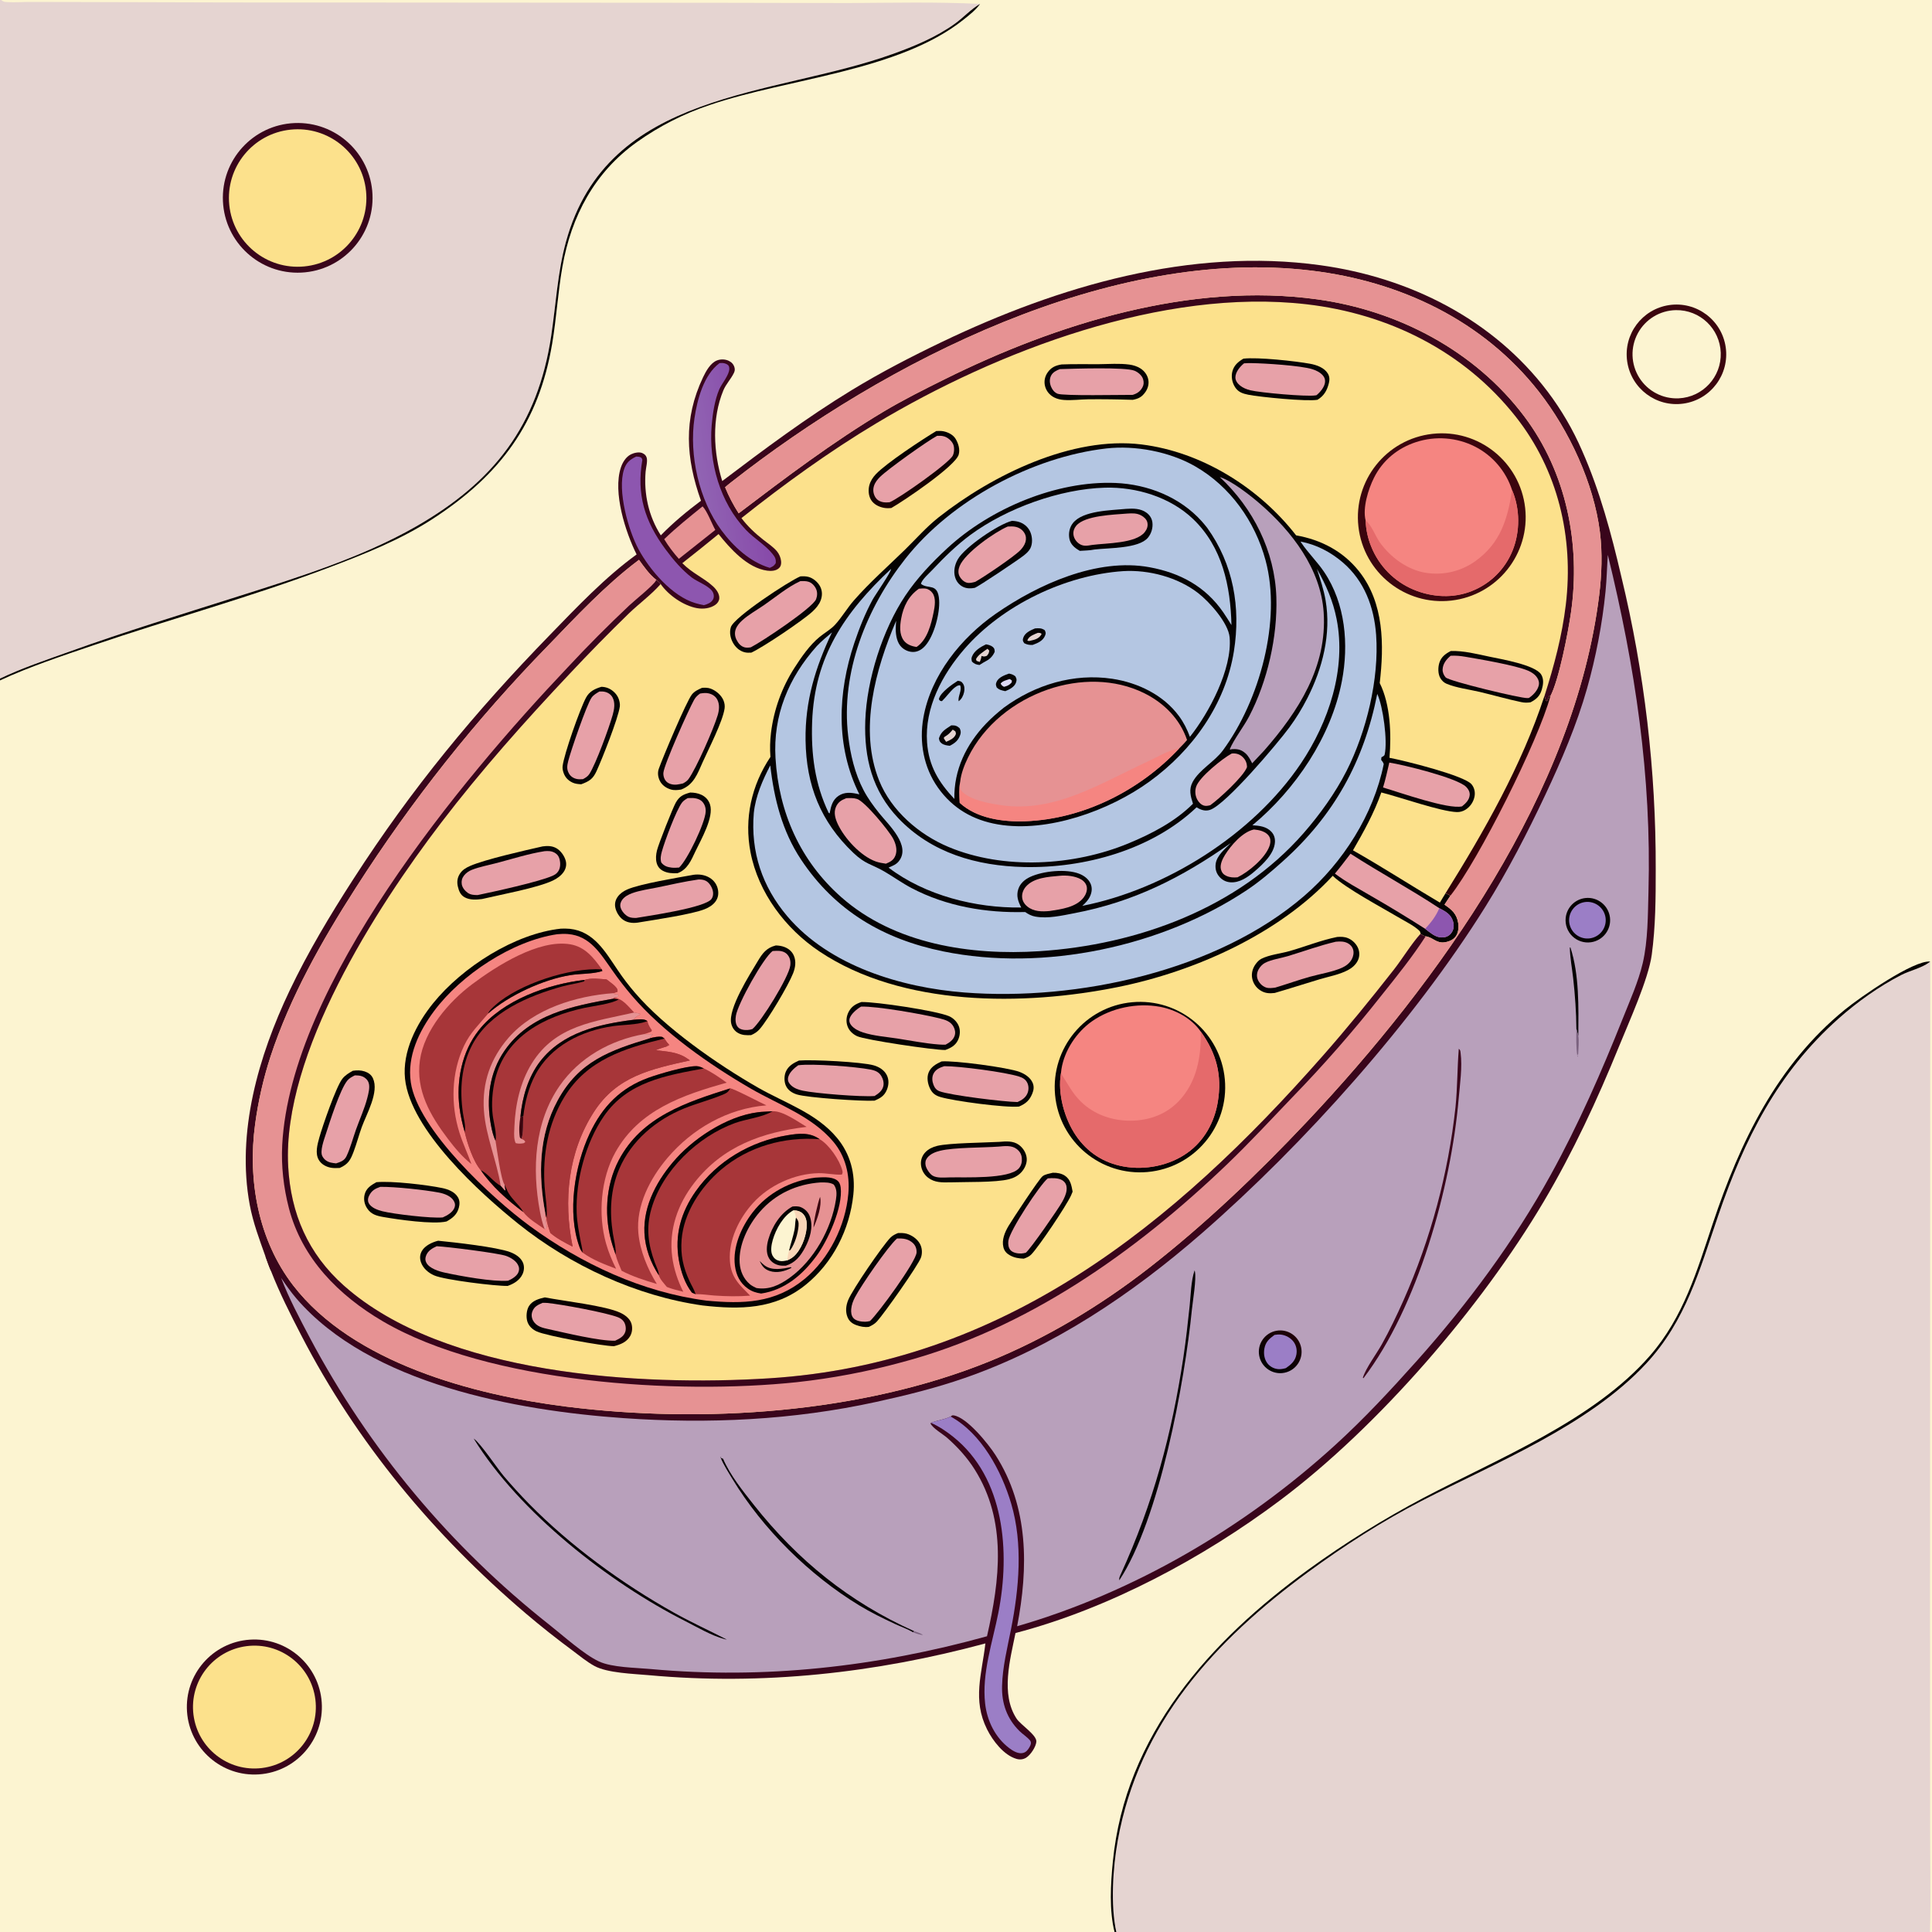 <?xml version="1.0" encoding="utf-8" ?>
<svg xmlns="http://www.w3.org/2000/svg" xmlns:xlink="http://www.w3.org/1999/xlink" width="1024" height="1024">
	<rect width="100%" height="100%" fill="#333333" stroke="none"/>
	<path fill="#FCF4D1" d="M0 0L0.574 0L1024 0L1024 1024L1022.94 1024L591.659 1024L590.738 1024L0 1024L0 360.645L0 359.674L0 0Z"/>
	<path fill="#E5D4D1" d="M1023.08 509.649L1022.96 851.781L1023.01 969.629C1022.99 987.728 1023.45 1005.92 1022.94 1024L591.659 1024C588.542 1009.8 589.857 989.879 592.401 975.667C603.542 913.425 643.896 869.503 693.304 833.266C712.223 819.39 732.597 806.268 753.481 795.503C792.952 775.158 841.962 755.635 872.512 722.724C893.653 699.948 900.885 672.844 910.669 644.343C924.582 603.811 942.143 568.526 974.627 539.729C984.487 530.987 995.947 522.796 1007.7 516.773C1012.22 514.459 1018.41 513.104 1022.41 510.163C1022.64 509.996 1022.86 509.82 1023.08 509.649Z"/>
	<path fill="#E5D4D1" d="M0 0L0.574 0C1.918 0.998 2.217 0.998 3.884 1.111C7.744 1.374 11.774 1.021 15.659 1.027L42.877 1.079L120.684 1.291L380.886 1.479L449.614 1.613C472.774 1.487 496.358 0.937 519.476 2.075C514.606 4.844 510.633 9.338 506.057 12.616C496.017 19.808 484.444 24.587 472.877 28.729C409.312 51.495 322.135 47.571 299.989 128.147C295.519 144.41 294.668 161.296 292.176 177.907C285.032 225.524 261.765 255.445 220.484 279.079C191.549 295.644 157.708 306.094 126.009 316.168C96.266 325.62 66.425 334.716 37.052 345.289C24.671 349.746 11.871 353.99 0 359.674L0 0Z"/>
	<path fill="#39051B" d="M156.135 65.225C177.966 64.313 196.425 81.226 197.421 103.053C198.417 124.881 181.575 143.404 159.751 144.484C137.809 145.57 119.162 128.616 118.161 106.67C117.16 84.723 134.185 66.142 156.135 65.225Z"/>
	<path fill="#FCE18C" d="M153.931 68.721C174.01 66.596 191.987 81.205 194.015 101.293C196.042 121.382 181.346 139.288 161.248 141.218C141.288 143.134 123.531 128.561 121.517 108.61C119.504 88.659 133.991 70.832 153.931 68.721Z"/>
	<path fill="#050202" d="M590.738 1024C587.833 1012.66 588.685 998.364 589.83 986.719C596.436 919.53 641.225 869.764 693.633 831.753C712.934 817.771 733.191 805.161 754.257 794.013C794.293 772.9 844.577 752.898 874.528 718.516C892.36 698.045 899.463 673.466 907.857 648.349C922.267 605.228 941.886 564.39 977.837 535.127C985.859 528.597 1014.29 508.759 1023.08 509.649C1022.86 509.82 1022.64 509.996 1022.41 510.163C1018.41 513.104 1012.22 514.459 1007.7 516.773C995.947 522.796 984.487 530.987 974.627 539.729C942.143 568.526 924.582 603.811 910.669 644.343C900.885 672.844 893.653 699.948 872.512 722.724C841.962 755.635 792.952 775.158 753.481 795.503C732.597 806.268 712.223 819.39 693.304 833.266C643.896 869.503 603.542 913.425 592.401 975.667C589.857 989.879 588.542 1009.8 591.659 1024L590.738 1024Z"/>
	<path fill="#050202" d="M0 359.674C11.871 353.99 24.671 349.746 37.052 345.289C66.425 334.716 96.266 325.62 126.009 316.168C157.708 306.094 191.549 295.644 220.484 279.079C261.765 255.445 285.032 225.524 292.176 177.907C294.668 161.296 295.519 144.41 299.989 128.147C322.135 47.571 409.312 51.495 472.877 28.729C484.444 24.587 496.017 19.808 506.057 12.616C510.633 9.338 514.606 4.844 519.476 2.075C517.198 5.289 513.72 7.996 510.66 10.435C476.213 37.892 417.326 41.566 376.018 55.701C362.312 60.297 349.364 66.898 337.593 75.288C315.141 91.291 302.762 114.624 298.075 141.413C295.719 154.882 294.937 168.594 292.67 182.078C285.559 224.378 265.042 251.746 229.598 274.856C212.17 286.219 192.819 293.82 173.45 301.136C132.789 316.494 90.682 327.953 49.539 341.987C33.663 347.403 15.057 353.552 0 360.645L0 359.674Z"/>
	<path fill="#39051B" d="M382.798 254.972C405.178 238.028 427.541 221.322 451.548 206.701C466.929 197.332 483.267 188.883 499.513 181.11C561.17 151.611 631.073 131.041 699.974 140.596C747.021 147.12 791.201 169.107 820.244 207.513C827.557 217.184 833.691 227.692 838.514 238.816C847.941 260.125 854.04 282.838 859.304 305.483C871.609 356.363 877.739 408.539 877.564 460.885C877.574 475.861 877.489 491.232 875.453 506.094C873.672 519.097 863.264 541.922 858.064 554.727C846.679 582.767 833.62 610.817 818.189 636.896C785.084 692.845 730.701 756.033 678.538 795.141C637.759 825.713 587.751 852.586 538.235 865.545C535.402 879.575 530.262 897.928 538.819 910.937C541.01 914.267 549.624 919.596 549.285 923.187C549.024 925.945 546.222 930.153 543.884 931.608C542.319 932.581 540.521 932.748 538.773 932.246C532.041 930.312 526.183 922.632 523.175 916.607C515.321 900.874 520.393 887.311 522.28 871.05C463.983 886.785 404.127 893.389 343.823 887.874C335.864 887.146 321.956 886.773 315.049 882.992C310.938 880.74 307.089 877.528 303.333 874.723C294.903 868.49 286.686 861.973 278.698 855.182C229.897 813.655 189.17 764.781 159.681 707.768C153.889 696.57 148.158 685.25 143.572 673.494C142.484 671.066 141.641 668.419 140.696 665.926C137.504 656.964 134.115 647.989 132.373 638.608C125.234 600.166 137.033 559.664 153.485 525.078C163.225 504.602 174.983 485.023 187.254 465.981C218.259 417.87 251.536 377.592 291.407 336.568C305.709 321.852 320.748 305.932 337.417 293.873C331.486 281.977 324.764 261.029 329.04 247.902C329.958 245.084 331.73 242.137 334.471 240.787C336.034 240.017 338.747 239.384 340.424 240.143C341.565 240.66 342.329 241.264 342.727 242.496C343.35 244.427 342.359 247.912 342.19 249.951C341.2 261.873 343.809 273.645 350.247 283.746C356.647 277.145 364.176 270.901 371.54 265.403C363.494 242.868 362.125 222.132 372.611 200.016C374.137 196.798 376.538 192.358 380.045 191.025C382.054 190.261 384.416 190.339 386.351 191.289C387.851 192.024 388.891 193.206 389.311 194.835C389.584 195.896 389.432 196.731 388.97 197.686C387.407 200.926 384.77 203.576 383.379 206.937C377.213 221.832 378.109 239.86 382.798 254.972Z"/>
	<path fill="#39051B" d="M140.696 665.926C142.368 666.436 143.593 667.008 144.487 668.61C145.169 669.835 145.125 670.755 144.994 672.108L143.572 673.494C142.484 671.066 141.641 668.419 140.696 665.926Z"/>
	<path fill="#FCE18C" d="M384.313 258.262C385.361 257.299 386.48 256.43 387.599 255.552C469.136 191.551 588.462 130.547 695.094 143.436C742.183 149.128 785.978 169.741 815.619 207.574C831.641 228.024 844.714 256.023 847.977 281.925C849.373 293.002 848.951 304.552 847.582 315.608C834.678 419.829 762.889 520.123 692.47 594.769C666.67 622.117 638.851 648.763 609.158 671.906C583.448 691.944 554.619 709.293 524.387 721.565C456.352 749.18 372.381 754.631 299.969 745.513C250.867 739.33 187 722.339 155.351 681.24C136.83 657.188 131.197 625.402 135.223 595.835C136.855 583.698 139.575 571.732 143.35 560.082C153.767 528.329 170.574 498.638 188.549 470.625C218.084 424.401 252.279 381.326 290.598 342.076C305.518 326.59 320.97 310.066 338.176 297.115L338.681 296.741C341.372 300.475 344.131 304.448 347.79 307.3C348.645 308.019 349.446 308.657 350.151 309.532C354.257 315.47 362.286 321.061 369.473 322.339C372.722 322.916 376.508 322.487 379.238 320.499C380.324 319.709 381.15 318.516 381.238 317.146C381.396 314.687 379.585 312.29 377.874 310.722C372.856 306.126 367.01 303.931 361.647 298.488C368.105 293.417 374.509 288.277 380.856 283.069C387.037 290.828 396.182 301.074 406.655 302.465C408.702 302.737 411.277 302.633 412.866 301.135C413.954 300.11 414.141 298.793 413.994 297.379C413.807 295.574 412.957 293.583 411.792 292.192C409.799 289.814 406.901 287.931 404.466 286.007C400.249 282.677 396.211 278.919 392.981 274.603C415.67 256.57 439.526 239.299 464.403 224.393C528.55 185.954 616.369 152.519 692.381 161.264C735.922 166.273 775.965 186.16 803.342 220.82C825.775 249.221 834.17 284.787 829.922 320.421C827.93 337.136 823.702 352.822 818.625 368.835L819.354 371.375L820.022 371.688C820.46 370.763 820.831 369.83 821.196 368.875L821.694 369.079C826.267 360.481 831.122 335.238 832.629 324.839C837.891 288.532 830.283 250.453 807.949 220.763C781.741 185.923 740.984 164.576 698.202 158.663C631.059 149.382 560.064 171.518 500.552 201.077C489.654 206.49 478.755 211.926 468.304 218.175C441.313 234.316 416.514 253.076 391.514 272.057C388.694 267.69 386.284 263.072 384.313 258.262Z"/>
	<path fill="#050202" d="M408.347 401.182C408.018 396.875 408.129 392.712 408.641 388.421C410.146 376.129 414.409 364.336 421.112 353.925C424.685 348.314 429.214 341.843 434.383 337.603C437.012 335.446 440.291 333.64 442.58 331.146C446.228 327.171 449.006 322.313 452.583 318.231C461.115 308.493 470.615 300.192 479.829 291.177C485.756 285.378 491.062 279.258 497.623 274.096C526.004 251.766 568.18 231.021 605.04 235.57C637.042 239.519 667.391 258.58 686.96 283.748C700.222 286.092 711.92 292.168 720.395 302.906C733.611 319.649 733.611 341.892 731.288 362.037C736.968 373.441 737.499 389.221 736.451 401.648C744.058 403.079 776.154 411.025 779.973 415.712C781.431 417.501 781.941 419.758 781.558 422.02C781.033 424.958 779.299 427.541 776.778 429.139C775.41 430.013 773.812 430.459 772.189 430.42C763.605 430.148 741.94 422.464 732.126 420.016C728.363 430.83 722.794 440.801 717.1 450.689C732.672 459.508 747.751 469.292 763.17 478.395C764.125 476.722 765.17 475.09 766.174 473.445C767.102 473.802 767.918 474.196 768.776 474.698L765.605 479.491C769.472 482.117 772.042 484.269 772.864 489.167C773.251 491.471 772.992 494.291 771.613 496.246C770.234 498.202 767.88 499.139 765.578 499.454C761.267 500.045 759.363 496.734 755.63 496.277C754.499 496.016 753.854 495.623 752.914 494.949C752.816 494.005 752.745 493.755 752.024 493.083C749.314 490.559 745.235 488.585 742.029 486.68C733.002 481.318 713.16 470.789 706.375 464.193C677.904 495.015 633.237 514.933 592.515 523.157C542.579 533.241 478.233 533.683 434.334 504.295C416.332 492.243 401.93 473.209 397.786 451.721C394.35 433.907 398.277 416.211 408.347 401.182Z"/>
	<path fill="#B4C6E2" d="M586.331 237.69C601.722 235.941 619.89 239.401 633.368 247.108C652.023 257.776 665.211 276.346 670.777 297.008C679.357 328.854 667.559 371.37 648.195 397.672C643.694 403.785 635.698 407.886 632.144 414.445C629.993 418.413 631.019 421.995 632.304 426C622.843 435.468 610.395 441.918 598.125 447C569.129 459.01 531.978 461.161 502.707 448.889C487.121 442.354 472.404 429.709 465.986 413.775C455.098 386.74 464.023 354.642 474.982 329.025C474.844 330.501 474.77 331.983 474.761 333.465C474.767 336.743 475.434 340.764 477.953 343.116C479.615 344.666 481.939 345.634 484.225 345.551C486.695 345.461 488.774 344.098 490.377 342.3C495.078 337.029 498.214 325.1 497.766 318.128C497.152 308.556 491.853 312.594 488.115 309.437C488.606 307.196 492.53 303.815 494.156 302.079C500.292 295.532 507.062 288.871 514.297 283.54C533.592 269.326 561.879 259.135 585.656 258.476C602.225 258.017 620.198 263.458 632.347 275.081C647.86 289.92 652.202 310.621 652.7 331.311C651.277 329.026 649.861 326.724 648.332 324.508C638.874 310.803 625.448 303.61 609.247 300.641C581.517 295.559 550.273 309.682 527.816 325.27C509.422 338.038 493.371 357.873 489.407 380.398C487.136 393.299 489.523 406.695 497.137 417.469C504.929 428.494 515.79 434.729 529.02 436.97C555.328 441.425 587.981 429.67 609.259 414.242C632.059 397.709 649.494 373.369 653.988 345.221C657.708 321.916 653.685 298.999 639.817 279.73C638.889 278.554 637.929 277.403 636.938 276.28C625.397 263.422 608.333 256.695 591.261 255.983C560.02 254.68 524.827 269.528 502.053 290.61C493.896 298.161 486.052 306.406 479.858 315.669C467.79 333.714 459.37 360.298 458.615 382.016C457.932 401.695 462.316 419.154 476.109 433.647C493.717 452.149 517.714 458.962 542.696 459.538C574.78 460.277 610.558 450.42 634.235 427.875C634.712 428.197 634.659 428.177 635.27 428.497C637.254 429.535 639.283 429.965 641.444 429.208C649.913 426.243 677.042 394.176 683.402 385.532C687.023 380.61 690.087 375.588 692.872 370.149C700.986 354.3 705.65 335.982 702.589 318.165C701.611 312.468 699.76 307.007 697.985 301.521C702.853 310.121 706.497 318.334 708.424 328.071C713.667 354.556 704.221 382.788 689.473 404.693C664.128 442.34 617.842 471.391 573.638 480.131C575.303 478.652 576.822 477.074 577.757 475.019C578.726 472.888 578.993 470.641 578.061 468.446C576.97 465.879 574.572 464.114 572.041 463.118C565.058 460.371 552.883 461.634 546.117 464.736C543.226 466.061 540.726 468.143 539.718 471.247C538.544 474.861 539.622 477.766 541.266 480.997C517.116 481.346 490.403 474.627 470.961 459.857C471.089 459.8 471.216 459.74 471.344 459.684C473.194 458.874 474.964 458.213 476.28 456.61C483.132 448.263 470.867 437.093 465.947 430.943C462.904 427.139 460.011 423.184 457.738 418.863C453.082 410.01 450.738 400.008 449.558 390.13C445.526 356.383 459.267 322.183 479.976 295.99C504.434 265.055 547.147 242.211 586.331 237.69Z"/>
	<path fill="#050202" d="M536.394 276.055C537.88 276.137 539.425 276.328 540.81 276.889C543.278 277.89 545.184 279.706 546.181 282.192C547.2 284.734 547.364 288.157 546.097 290.646C545.337 292.139 543.95 293.352 542.667 294.391C540.16 296.421 518.804 310.788 516.624 311.573C514.577 311.976 512.402 311.995 510.486 311.076C508.367 310.059 506.909 308.214 506.234 305.981C505.274 302.805 506.022 299.275 507.652 296.451C511.409 289.942 529.221 277.796 536.394 276.055Z"/>
	<path fill="#E7A1A8" d="M534.122 279.071C535.595 279.008 537.102 278.908 538.543 279.283C540.47 279.785 542.04 280.905 543.035 282.642C543.861 284.085 543.969 285.69 543.518 287.27C543.035 288.964 541.898 290.488 540.678 291.728C537.272 295.188 521.416 305.879 516.941 308.374C515.399 308.775 513.814 309.272 512.235 308.761C510.696 308.263 509.231 306.792 508.529 305.359C507.695 303.655 507.927 301.771 508.608 300.071C511.417 293.063 527.25 281.998 534.122 279.071Z"/>
	<path fill="#050202" d="M596.831 269.711C600.597 269.438 604.631 269.438 607.789 271.829C609.426 273.067 610.513 274.794 610.787 276.835C611.169 279.679 610.267 282.775 608.436 284.978C603.571 290.83 587.683 290.334 580.119 291.255C577.617 291.782 574.88 291.782 572.323 291.971C571.864 291.703 571.411 291.424 570.968 291.13C568.831 289.714 567.213 287.953 566.761 285.35C566.275 282.546 566.881 279.525 568.65 277.268C573.91 270.559 588.851 270.512 596.831 269.711Z"/>
	<path fill="#E7A1A8" d="M597.477 272.198C600.074 272.036 602.442 271.907 604.811 273.162C606.226 273.912 607.781 275.265 608.128 276.911C608.538 278.853 607.94 280.502 606.75 282.023C602.011 288.078 586.47 287.829 578.911 288.822C576.239 289.25 574.083 289.77 571.763 288.032C570.239 286.889 569.096 285.111 568.93 283.191C568.784 281.497 569.335 279.942 570.42 278.647C575.038 273.137 590.488 272.799 597.477 272.198Z"/>
	<path fill="#B4C6E2" d="M689.305 287.049C697.668 288.607 705.248 292.568 711.696 298.093C723.139 307.895 728.306 321.755 729.374 336.525C731.052 359.734 724.243 387.862 713.664 408.673C707.75 420.307 699.521 431.745 690.933 441.574C656.14 481.394 602.683 500.795 550.931 504.152C514.505 506.515 474.003 500.418 445.796 475.433C424.084 456.201 412.756 430.533 411.033 401.78C409.677 379.143 417.943 359.221 432.915 342.447C435.384 339.814 438.238 337.519 440.973 335.169C432.162 353.744 426.656 371.611 426.965 392.403C427.319 416.259 434.906 435.452 452.249 451.989C458.742 458.18 461.839 457.915 468.671 461.884C473.581 464.737 478.145 468.07 483.192 470.719C501.676 480.423 522.704 483.945 543.376 483.396C545.03 484.582 546.737 485.458 548.762 485.819C555.458 487.013 562.738 485.288 569.315 484.04C600.822 478.06 626.33 465.184 652.393 446.823C649.392 449.827 644.89 453.434 644.33 457.89C644.027 460.295 644.519 462.513 646.06 464.411C647.601 466.308 649.549 467.407 651.995 467.627C656.887 468.067 661.414 464.895 664.952 461.86C669.391 458.052 675.491 452.426 675.756 446.19C675.841 444.204 675.248 442.342 673.885 440.877C671.217 438.007 667.464 437.645 663.8 437.403C686.676 418.434 705.571 390.424 711.222 361.036C714.963 341.582 713.121 319.979 701.851 303.199C698.167 297.714 693.34 293.089 689.663 287.596C689.542 287.415 689.424 287.232 689.305 287.049Z"/>
	<path fill="#B4C6E2" d="M595.313 302.711C608.889 301.892 624.18 305.946 634.998 314.308C640.929 318.893 651.076 330.138 651.738 337.853C653.169 354.55 640.779 377.894 630.672 390.542C629.232 386.577 627.389 382.934 624.886 379.534C616.633 368.324 603.13 361.827 589.585 359.779C569.11 356.682 548.609 362.935 532.102 375.03C528.792 377.658 525.563 380.454 522.644 383.513C512.102 394.563 505.532 408.07 505.829 423.464C497.463 414.534 492.276 406.007 491.363 393.562C490.011 375.127 499.402 357.499 511.191 343.933C531.391 320.687 564.737 304.756 595.313 302.711Z"/>
	<path fill="#050202" d="M504.201 384.45C506.148 384.404 507.166 384.634 508.631 385.971C509.228 387.241 509.407 388.151 508.948 389.494C507.934 392.462 506.112 393.904 503.409 395.279C501.973 395.135 500.194 394.893 499.028 393.938C497.961 393.064 497.899 392.611 497.65 391.343C498.779 387.68 501.155 386.484 504.201 384.45Z"/>
	<path fill="#E5D4D1" d="M504.958 386.702L506.343 387.607C506.539 388.264 506.818 388.642 506.536 389.321C505.682 391.384 503.384 392.375 501.467 393.185C500.968 392.519 500.584 391.884 500.176 391.163C500.697 390.467 500.457 390.63 501.069 390.27C502.552 389.398 503.429 388.522 504.542 387.203L504.958 386.702Z"/>
	<path fill="#050202" d="M522.609 341.511C523.671 341.68 525.252 342.096 526.101 342.815C527.174 343.723 527.118 344.149 527.212 345.449C526.369 347.469 524.852 349.206 522.895 350.228C521.593 350.908 520.395 351.656 519.163 352.457C517.401 352.245 516.44 351.906 515.159 350.661C514.918 349.555 514.74 349.095 515.172 348.001C516.417 344.848 519.718 342.881 522.609 341.511Z"/>
	<path fill="#E5D4D1" d="M523.384 343.852L524.322 344.828C524.135 346.276 523.988 346.447 523.059 347.59C521.723 348.083 521.609 348.048 520.221 347.692C520.103 348.597 519.959 349.258 519.604 350.113C519.501 350.362 519.384 350.606 519.275 350.852L517.597 350.273L517.301 349.344C518.445 347.043 521.349 345.332 523.384 343.852Z"/>
	<path fill="#050202" d="M548.566 333.079C550.555 332.921 552.034 332.819 553.753 334.036C554.277 335.286 554.443 335.571 553.892 336.919C552.731 339.764 549.939 340.859 547.295 341.835C545.566 341.887 544.408 341.704 542.865 340.914C542.159 339.762 541.886 339.501 542.331 338.102C543.208 335.344 546.17 334.094 548.566 333.079Z"/>
	<path fill="#E5D4D1" d="M550.102 335.406C551.062 335.475 551.315 335.324 552.076 335.963C551.986 336.143 551.914 336.332 551.806 336.502C550.498 338.569 548.358 339.108 546.113 339.599C545.434 339.814 545.219 339.726 544.541 339.58C544.578 339.425 544.592 339.263 544.652 339.115C545.459 337.109 548.286 336.165 550.102 335.406Z"/>
	<path fill="#050202" d="M534.796 357.014C536.223 357.307 536.941 357.53 538.139 358.434C538.768 359.718 539.007 360.06 538.586 361.519C537.861 364.028 535.019 365.459 532.833 366.332C531.054 365.944 529.582 365.704 528.266 364.34C527.824 363.061 527.64 362.72 528.209 361.399C529.255 358.973 532.547 357.802 534.796 357.014Z"/>
	<path fill="#DDD8F3" d="M535.075 359.905C535.62 360.074 535.941 360.416 536.377 360.773L536.125 361.851C534.808 363.202 533.932 363.567 532.118 364.037C531.237 363.499 530.779 363.247 530.362 362.282C531.425 360.88 533.429 360.513 535.075 359.905Z"/>
	<path fill="#050202" d="M507.631 360.838C509.019 361.045 509.507 361.047 510.376 362.295C511.27 363.579 511.305 365.397 510.978 366.873C510.568 368.728 509.683 370.581 508.085 371.67C507.626 368.966 510.079 365.749 508.849 363.165C507.384 363.238 506.885 363.827 505.705 364.661C503.317 366.781 501.541 369.396 499.255 371.619C498.098 371.523 498.339 371.479 497.634 370.673C497.667 370.499 497.678 370.319 497.732 370.15C498.787 366.8 504.698 362.702 507.631 360.838Z"/>
	<path fill="#B4C6E2" d="M729.976 367.779C733.076 374.5 735.521 392.647 733.904 399.902C733.721 400.722 732.86 400.95 732.175 401.383L732.052 402.76C732.683 403.503 733.081 404.05 733.412 404.97C728.009 431.789 711.815 457.105 691.283 474.833C645.116 514.693 570.873 530.667 511.212 526.047C477.807 523.46 439.717 512.031 417.353 485.712C403.981 469.975 397.79 451.472 399.534 430.876C400.45 422.058 404.202 413.459 408.265 405.681C410.248 423.324 414.585 440.541 424.509 455.502C442.596 482.772 468.272 497.805 499.972 504.266C553.341 515.144 615.852 501.791 660.941 471.729C667.68 467.236 673.861 461.925 679.889 456.53C707.114 432.159 722.878 403.523 729.976 367.779Z"/>
	<path fill="#E69293" d="M508.923 414.314C509.369 409.964 511.159 405.435 513.063 401.527C521.48 384.256 537.587 371.559 555.577 365.392C572.024 359.754 590.819 359.607 606.583 367.457C617.016 372.653 625.372 381.067 629.164 392.198C627.872 393.786 626.452 395.216 625.011 396.665C604.2 418.94 574.136 434.185 543.348 435.282C531.573 435.701 517.682 433.814 508.664 425.52C508.522 421.787 508.226 418.008 508.923 414.314Z"/>
	<path fill="#F58581" d="M508.923 414.314C508.885 415.369 508.775 416.542 508.907 417.587C509.123 419.292 511.167 420.741 512.54 421.579C517.376 424.531 525.039 425.973 530.611 426.774C559.342 430.907 583.665 414.928 608.566 403.484C613.44 401.244 618.858 397.936 624.057 396.846C624.374 396.78 624.693 396.725 625.011 396.665C604.2 418.94 574.136 434.185 543.348 435.282C531.573 435.701 517.682 433.814 508.664 425.52C508.522 421.787 508.226 418.008 508.923 414.314Z"/>
	<path fill="#B8A0BB" d="M646.503 252.852C652.852 254.812 662.808 262.669 667.854 267.043C684.751 281.688 700.049 301.542 701.571 324.614C703.468 353.361 688.232 377.022 670.063 397.774L663.683 404.57C662.714 402.709 661.648 400.556 660.027 399.175C657.425 396.96 655.46 396.917 652.24 397.105L652.846 397.601L651.801 397.1C653.962 391.882 659.174 385.243 662.062 379.709C671.757 361.137 677.156 337.522 676.493 316.564C675.722 292.207 664.188 269.308 646.503 252.852Z"/>
	<path fill="#B4C6E2" d="M472.275 301.54C472.303 303.336 463.874 315.287 462.441 317.94C458.549 325.148 455.411 333.006 452.81 340.774C443.973 367.162 442.824 395.657 455.492 421.023L455.112 420.935L454.476 420.798C451.03 420.022 447.624 419.718 444.507 421.765C441.282 423.884 440.459 427.236 439.791 430.772L439.729 431.126L439.215 430.828C431.851 415.539 429.858 399.625 430.441 382.808C431.646 348.066 447.711 324.491 472.275 301.54Z"/>
	<path fill="#E7A1A8" d="M707.522 463.03C710.388 459.627 713.07 456.011 715.793 452.491C731.262 462.465 747.484 471.209 762.862 481.358C766.143 483.094 769.019 484.553 770.154 488.387C770.697 490.222 770.616 492.217 769.643 493.9C768.82 495.324 767.482 496.352 765.868 496.7C763.293 497.255 760.951 496.389 758.857 494.914C757.676 494.083 756.484 493.21 755.377 492.285C745.957 486.265 736.398 480.465 726.709 474.889C720.263 471.097 713.51 467.521 707.522 463.03Z"/>
	<path fill="#8D56AF" d="M762.862 481.358C766.143 483.094 769.019 484.553 770.154 488.387C770.697 490.222 770.616 492.217 769.643 493.9C768.82 495.324 767.482 496.352 765.868 496.7C763.293 497.255 760.951 496.389 758.857 494.914C757.676 494.083 756.484 493.21 755.377 492.285C758.578 488.805 760.999 485.743 762.862 481.358Z"/>
	<path fill="#E7A1A8" d="M448.555 423.054C450.411 422.977 452.468 422.876 454.262 423.457C458.437 424.809 471.206 440.31 473.446 444.631C474.788 447.219 475.685 450.429 474.651 453.287C473.715 455.873 471.975 456.758 469.563 457.78C467.787 457.489 465.922 457.224 464.221 456.618C456.182 453.757 447.618 444.38 444.059 436.811C442.766 434.062 441.784 430.811 442.997 427.859C444.115 425.138 445.92 424.087 448.555 423.054Z"/>
	<path fill="#E7A1A8" d="M736.367 404.189C743.71 405.296 772.36 412.321 777.092 417.068C778.237 418.217 779.112 419.708 778.97 421.386C778.748 424.004 776.837 425.832 774.919 427.381C767.701 429.169 741.846 419.979 733.039 417.384C734.39 413.091 735.303 408.566 736.367 404.189Z"/>
	<path fill="#E7A1A8" d="M561.602 464.192C565.189 463.814 569.88 464.273 573.01 466.106C574.566 467.017 575.832 468.49 576.055 470.334C576.281 472.202 575.478 474.204 574.368 475.67C570.408 480.902 562.446 481.91 556.395 482.84C552.255 483.242 547.937 483.225 544.521 480.483C542.961 479.231 541.876 477.514 541.743 475.487C541.609 473.444 542.421 471.451 543.751 469.926C547.916 465.148 555.722 464.735 561.602 464.192Z"/>
	<path fill="#E7A1A8" d="M664.6 439.64C666.044 439.782 667.551 440.021 668.923 440.514C670.616 441.123 672.357 442.27 673.023 444.016C673.577 445.469 673.342 447.087 672.825 448.511C670.525 454.844 661.86 462.089 655.912 464.996C653.825 465.186 651.885 465.111 649.955 464.218C648.458 463.526 647.605 462.502 647.151 460.922C646.415 458.362 647.982 455.169 649.297 453.08C652.501 447.99 658.553 440.955 664.6 439.64Z"/>
	<path fill="#E7A1A8" d="M487.032 312.037C488.191 311.94 489.463 311.774 490.615 311.974C492.151 312.241 493.389 313.112 494.277 314.367C496.176 317.054 495.469 321.381 494.86 324.382C493.562 330.781 491.537 339.119 485.798 342.91C483.211 342.529 480.545 341.603 478.954 339.398C476.596 336.129 476.964 331.669 477.633 327.904C478.784 321.434 481.555 315.874 487.032 312.037Z"/>
	<path fill="#E7A1A8" d="M652.784 399.406C652.946 399.386 653.106 399.356 653.268 399.346C655.295 399.224 657.122 399.792 658.605 401.2C660.192 402.706 660.906 404.427 660.933 406.586C659.209 411.482 646.017 423.548 641.471 426.778C640.436 427.036 639.305 427.296 638.242 427.014C636.657 426.593 635.358 425.238 634.596 423.84C633.463 421.737 633.24 419.263 633.977 416.991C635.595 411.914 647.955 402.021 652.784 399.406Z"/>
	<path fill="#E69293" d="M384.313 258.262C385.361 257.299 386.48 256.43 387.599 255.552C469.136 191.551 588.462 130.547 695.094 143.436C742.183 149.128 785.978 169.741 815.619 207.574C831.641 228.024 844.714 256.023 847.977 281.925C849.373 293.002 848.951 304.552 847.582 315.608C834.678 419.829 762.889 520.123 692.47 594.769C666.67 622.117 638.851 648.763 609.158 671.906C583.448 691.944 554.619 709.293 524.387 721.565C456.352 749.18 372.381 754.631 299.969 745.513C250.867 739.33 187 722.339 155.351 681.24C136.83 657.188 131.197 625.402 135.223 595.835C136.855 583.698 139.575 571.732 143.35 560.082C153.767 528.329 170.574 498.638 188.549 470.625C218.084 424.401 252.279 381.326 290.598 342.076C305.518 326.59 320.97 310.066 338.176 297.115L338.681 296.741C341.372 300.475 344.131 304.448 347.79 307.3C348.645 308.019 349.446 308.657 350.151 309.532C350.045 309.653 349.94 309.776 349.833 309.897C344.948 315.385 338.711 319.934 333.383 325.043C322.659 335.479 312.177 346.161 301.946 357.082C278.187 382.282 254.924 408.414 233.883 435.942C199.194 481.326 149.596 558.602 152.728 617.979C154.061 643.248 163.261 664.5 182.285 681.424C235.602 728.855 339.468 734.822 407.63 730.537C531.683 722.739 622.103 649.375 701.062 559.682C714.155 544.808 726.558 529.544 738.778 513.95C743.366 508.097 748.094 500.217 752.914 494.949C753.854 495.623 754.499 496.016 755.63 496.277C759.363 496.734 761.267 500.045 765.578 499.454C767.88 499.139 770.234 498.202 771.613 496.246C772.992 494.291 773.251 491.471 772.864 489.167C772.042 484.269 769.472 482.117 765.605 479.491L768.776 474.698C767.918 474.196 767.102 473.802 766.174 473.445C786.702 440.569 806.511 405.792 818.625 368.835L819.354 371.375L820.022 371.688C820.46 370.763 820.831 369.83 821.196 368.875L821.694 369.079C826.267 360.481 831.122 335.238 832.629 324.839C837.891 288.532 830.283 250.453 807.949 220.763C781.741 185.923 740.984 164.576 698.202 158.663C631.059 149.382 560.064 171.518 500.552 201.077C489.654 206.49 478.755 211.926 468.304 218.175C441.313 234.316 416.514 253.076 391.514 272.057C388.694 267.69 386.284 263.072 384.313 258.262Z"/>
	<path fill="#39051B" d="M347.79 307.3C348.645 308.019 349.446 308.657 350.151 309.532C350.045 309.653 349.94 309.776 349.833 309.897C344.948 315.385 338.711 319.934 333.383 325.043C322.659 335.479 312.177 346.161 301.946 357.082C278.187 382.282 254.924 408.414 233.883 435.942C199.194 481.326 149.596 558.602 152.728 617.979C154.061 643.248 163.261 664.5 182.285 681.424C235.602 728.855 339.468 734.822 407.63 730.537C531.683 722.739 622.103 649.375 701.062 559.682C714.155 544.808 726.558 529.544 738.778 513.95C743.366 508.097 748.094 500.217 752.914 494.949C753.854 495.623 754.499 496.016 755.63 496.277C748.511 507.275 740.262 517.539 732.075 527.749C717.31 546.501 701.581 564.474 684.953 581.595C673.471 593.58 662.161 605.821 650.168 617.296C601.553 663.811 543.881 704.584 478.073 722.002C459.776 726.997 441.112 730.539 422.256 732.594C358.966 739.282 258.96 733.151 202.94 700.335C179.555 686.636 160.036 667.059 153.093 640.231C150.308 629.468 148.992 617.975 149.577 606.863C154.048 521.955 244.078 413.616 300.808 353.809C311.367 342.463 322.298 331.469 333.584 320.846C336.328 318.259 346.45 310.153 347.625 307.768C347.699 307.62 347.735 307.456 347.79 307.3Z"/>
	<defs>
		<linearGradient id="gradient_0" gradientUnits="userSpaceOnUse" x1="790.413" y1="420.886" x2="797.108" y2="424.694">
			<stop offset="0" stop-color="#0A0000"/>
			<stop offset="1" stop-color="#370008"/>
		</linearGradient>
	</defs>
	<path fill="url(#gradient_0)" d="M818.625 368.835L819.354 371.375L820.022 371.688C820.46 370.763 820.831 369.83 821.196 368.875L821.694 369.079C815.396 392.609 783.693 455.817 768.776 474.698C767.918 474.196 767.102 473.802 766.174 473.445C786.702 440.569 806.511 405.792 818.625 368.835Z"/>
	<path fill="#050202" d="M297.316 492.2C298.867 492.162 300.424 492.132 301.97 492.289C314.847 493.602 320.934 504.685 327.469 514.272C330.231 518.383 333.237 522.325 336.471 526.076C352.357 544.733 380.317 564.184 401.785 576.469C416.103 584.662 432.709 589.966 443.613 603.084C450.748 611.668 453.43 622.103 452.296 633.122C450.396 651.597 441.452 669.374 426.915 681.06C410.752 694.053 392.205 694.166 372.383 691.927C337.325 686.956 302.359 670.746 274.784 648.693C254.401 632.391 217.49 598.855 214.67 571.756C213.162 557.275 220.786 542.571 229.637 531.652C245.012 512.683 272.723 494.852 297.316 492.2Z"/>
	<path fill="#F58581" d="M295.324 495.16C297.22 494.975 299.073 494.911 300.976 495.06C312.891 495.991 318.343 505.63 324.601 514.396C327.805 518.977 331.225 523.403 334.849 527.659C351.519 547.154 375.855 564.182 397.94 576.981C412.827 585.607 430.219 591.556 441.641 605.087C448.191 612.847 450.494 622.72 449.63 632.715C448.18 649.491 439.487 667.134 426.439 677.885C410.755 690.809 393.8 691.179 374.381 689.345C340.372 684.906 308.23 669.905 280.728 649.745C260.883 635.197 221.376 598.633 217.728 573.633C215.722 559.888 222.03 546.701 230.032 535.921C244.282 516.723 271.481 498.655 295.324 495.16Z"/>
	<path fill="#A73639" d="M309.874 519.367C313.138 518.195 318.001 518.887 321.459 519.099C322.941 520.301 327.041 522.892 327.302 524.829C327.337 525.094 327.305 525.365 327.307 525.632C326.578 525.897 325.845 526.152 325.109 526.396L325.957 527.109L327.187 526.777L327.8 527.517L327.608 528.354L325.328 528.796C330.058 529.16 332.932 533.424 336.127 536.657C337.22 536.819 338.242 537.02 339.305 537.321L339.125 537.898L338.633 538.149C337.363 538.81 336.551 539.197 335.814 540.494C338.031 540.385 341.404 539.704 343.16 541.215C343.195 541.357 343.228 541.499 343.266 541.641C343.731 543.376 344.483 544.578 345.515 546.031L345.217 546.788C343.927 547.323 342.695 547.734 341.348 548.106C342.907 548.092 344.466 548.103 346.025 548.137C345.607 548.695 344.718 549.604 344.514 550.254C346.686 549.812 348.765 549.213 350.982 549.602L352.188 550.454L352.629 551.204C353.18 552.122 353.816 552.844 354.536 553.631L354.591 553.952L354.018 554.426L354.154 553.384L353.596 554.554C351.535 555.201 349.468 555.808 347.475 556.646C353.51 557.368 359.264 557.526 364.373 561.131L365.188 561.694L365.673 562.038C345.089 566.61 326.971 570.377 314.764 589.369C301.039 610.723 298.508 636.319 303.507 660.738C299.389 658.643 295.287 656.507 291.727 653.523C290.857 650.961 289.855 648.328 289.681 645.605L288.986 642.892C288.675 645.12 290.218 649.782 289.515 651.227L288.647 651.455C285.03 648.925 280.032 646.003 277.404 642.447C269.22 636.388 260.491 628.634 254.805 620.188C250.754 615.506 247.701 605.965 246.321 600.032C245.114 595.822 244.109 591.519 243.565 587.171C241.77 572.83 244.735 557.452 253.845 545.959C266.47 530.029 290.328 521.626 309.874 519.367Z"/>
	<path fill="#A73639" d="M344.514 550.254C346.686 549.812 348.765 549.213 350.982 549.602L352.188 550.454L352.629 551.204C353.18 552.122 353.816 552.844 354.536 553.631L354.591 553.952L354.018 554.426L354.154 553.384L353.596 554.554C351.535 555.201 349.468 555.808 347.475 556.646C353.51 557.368 359.264 557.526 364.373 561.131L365.188 561.694L365.673 562.038C345.089 566.61 326.971 570.377 314.764 589.369C301.039 610.723 298.508 636.319 303.507 660.738C299.389 658.643 295.287 656.507 291.727 653.523C290.857 650.961 289.855 648.328 289.681 645.605L288.986 642.892C285.22 622.604 285.479 601.797 295.543 583.242C306.79 562.506 323.153 556.688 344.514 550.254Z"/>
	<path fill="#050202" d="M344.514 550.254C346.686 549.812 348.765 549.213 350.982 549.602L352.188 550.454C331.025 555.584 311.158 561.741 299.185 581.305C290.378 595.698 287.566 612.032 288.628 628.707C288.975 634.148 290.193 640.208 289.681 645.605L288.986 642.892C285.22 622.604 285.479 601.797 295.543 583.242C306.79 562.506 323.153 556.688 344.514 550.254Z"/>
	<path fill="#A73639" d="M309.874 519.367C313.138 518.195 318.001 518.887 321.459 519.099C322.941 520.301 327.041 522.892 327.302 524.829C327.337 525.094 327.305 525.365 327.307 525.632C326.578 525.897 325.845 526.152 325.109 526.396C305.331 527.841 282.915 534.67 269.554 550.007C259.963 561.017 255.453 573.978 256.481 588.562C257.444 602.225 263.271 615.085 265.369 628.516C261.337 626.338 258.732 622.11 254.805 620.188C250.754 615.506 247.701 605.965 246.321 600.032C245.114 595.822 244.109 591.519 243.565 587.171C241.77 572.83 244.735 557.452 253.845 545.959C266.47 530.029 290.328 521.626 309.874 519.367Z"/>
	<path fill="#050202" d="M309.874 519.367L309.627 520.157C305.827 521.337 301.859 521.768 298.026 522.832C280.077 527.812 259.437 536.475 250.292 553.814C244.462 564.87 243.596 577.573 245.335 589.736C245.775 592.809 247.011 597.058 246.321 600.032C245.114 595.822 244.109 591.519 243.565 587.171C241.77 572.83 244.735 557.452 253.845 545.959C266.47 530.029 290.328 521.626 309.874 519.367Z"/>
	<path fill="#E69293" d="M265.369 628.516C263.271 615.085 257.444 602.225 256.481 588.562C255.453 573.978 259.963 561.017 269.554 550.007C282.915 534.67 305.331 527.841 325.109 526.396L325.957 527.109L327.187 526.777L327.8 527.517L327.608 528.354L325.328 528.796L325.067 529.335C303.526 533.152 280.856 537.552 267.5 556.752C259.312 568.522 257.622 582.609 260.244 596.505C260.769 599.286 261.42 602.084 262.637 604.649C263.264 608.364 265.502 625.504 267.436 627.894C267.589 628.847 267.736 629.802 267.877 630.757L267.592 631.045L265.369 628.516Z"/>
	<path fill="#E69293" d="M341.348 548.106C342.907 548.092 344.466 548.103 346.025 548.137C345.607 548.695 344.718 549.604 344.514 550.254C323.153 556.688 306.79 562.506 295.543 583.242C285.479 601.797 285.22 622.604 288.986 642.892C288.675 645.12 290.218 649.782 289.515 651.227L288.647 651.455C287.488 648.378 286.76 645.229 286.157 642.002C281.947 619.499 283.204 594.785 296.674 575.434C307.095 560.464 323.54 551.295 341.348 548.106Z"/>
	<path fill="#E69293" d="M336.127 536.657C337.22 536.819 338.242 537.02 339.305 537.321L339.125 537.898L338.633 538.149C337.363 538.81 336.551 539.197 335.814 540.494C317.443 542.834 298.152 547.122 286.23 562.629C279.88 570.889 276.782 581.677 275.817 591.933L277.361 591.619C277.079 595.105 277.586 600.5 276.38 603.592C277.524 604.176 277.814 604.089 278.425 605.276L277.609 605.901C276.009 606.179 274.938 606.271 273.351 605.89C273.038 605.209 272.998 605.193 272.801 604.336C272.301 602.168 272.554 599.314 272.644 597.089C273.112 585.53 275.732 573.502 281.907 563.573C294.513 543.305 315.062 541.472 336.127 536.657Z"/>
	<path fill="#3B050E" d="M275.817 591.933L277.361 591.619C277.079 595.105 277.586 600.5 276.38 603.592C275.847 603.377 276.198 603.561 275.524 602.765C274.951 599.255 275.264 595.435 275.817 591.933Z"/>
	<path fill="#050202" d="M325.067 529.335L327.91 529.728C323.988 532.125 314.557 533.171 309.805 534.196C288.653 538.756 267.949 549.317 262.431 572.021C260.967 578.048 260.389 585.022 261.168 591.193C261.689 595.317 263.373 600.577 262.637 604.649C261.42 602.084 260.769 599.286 260.244 596.505C257.622 582.609 259.312 568.522 267.5 556.752C280.856 537.552 303.526 533.152 325.067 529.335Z"/>
	<path fill="#050202" d="M335.814 540.494C338.031 540.385 341.404 539.704 343.16 541.215C342.862 541.321 342.566 541.431 342.267 541.531C337.18 543.233 330.215 543.106 324.842 543.881C308.267 546.27 291.858 554.372 283.758 569.637C280.202 576.338 278.213 584.111 277.361 591.619L275.817 591.933C276.782 581.677 279.88 570.889 286.23 562.629C298.152 547.122 317.443 542.834 335.814 540.494Z"/>
	<path fill="#050202" d="M254.805 620.188C258.732 622.11 261.337 626.338 265.369 628.516L267.592 631.045L267.877 630.757C267.736 629.802 267.589 628.847 267.436 627.894C267.849 628.783 268.27 629.661 268.646 630.566C270.612 635.299 275.018 638.151 277.404 642.447C269.22 636.388 260.491 628.634 254.805 620.188Z"/>
	<path fill="#A73639" d="M368.705 685.936C368.038 685.704 367.391 685.4 366.741 685.122C363.039 680.434 360.912 673.969 359.861 668.131C357.426 654.617 360.948 642.428 368.788 631.333C380.14 615.266 397.926 604.902 417.245 601.728C423.372 600.721 429.156 600.018 434.464 603.814C439.425 606.685 444.995 614.828 446.44 620.358C446.71 621.394 446.62 621.638 446.205 622.565C442.13 622.785 438.028 621.737 433.903 621.809C421.126 622.033 407.627 628.208 399.08 637.674C391.772 645.768 386.109 657.15 386.86 668.299C387.457 677.163 391.855 680.913 397.582 686.725C391.241 687.212 385.028 687.105 378.694 686.661C375.43 686.432 371.944 685.832 368.705 685.936Z"/>
	<path fill="#050202" d="M368.705 685.936C368.038 685.704 367.391 685.4 366.741 685.122C363.039 680.434 360.912 673.969 359.861 668.131C357.426 654.617 360.948 642.428 368.788 631.333C380.14 615.266 397.926 604.902 417.245 601.728C423.372 600.721 429.156 600.018 434.464 603.814C415.771 602.377 396.733 607.608 382.235 619.904C371.495 629.012 362.363 642.757 361.267 657.08C360.65 665.145 362.086 671.703 365.461 678.987C366.517 681.266 367.945 683.548 368.705 685.936Z"/>
	<path fill="#A73639" d="M249.859 617.009C245 613.133 241.157 608.562 237.407 603.62C228.116 591.378 220.291 577.916 222.557 561.983C224.815 546.112 237.842 530.952 250.252 521.657C263.276 511.902 285.562 497.704 302.212 500.501C310.131 501.831 314.648 507.65 319.009 513.767L319.246 514.675C314.304 516.306 307.686 515.981 302.372 516.828C288.029 519.116 269.625 527.547 258.713 537.221C253.896 543.032 249.318 547.198 245.985 554.207C239.185 568.509 238.802 585.431 243.534 600.389C245.323 606.045 247.876 611.419 249.859 617.009Z"/>
	<path fill="#050202" d="M319.009 513.767L319.246 514.675C314.304 516.306 307.686 515.981 302.372 516.828C288.029 519.116 269.625 527.547 258.713 537.221C259.091 535.73 261.358 533.782 262.534 532.739C275.28 521.433 302.068 512.768 319.009 513.767Z"/>
	<path fill="#050202" d="M432.163 624.176C435.629 624 440.472 623.452 443.487 625.469C444.839 626.374 445.376 627.779 445.571 629.331C446.879 639.697 438.809 657.49 432.696 665.761C425.348 675.704 415.92 683.753 403.431 685.607C400.654 685.165 398.598 684.556 396.287 682.913C392.212 680.017 390.156 675.796 389.526 670.906C388.242 660.953 392.929 650.338 398.9 642.605C406.916 632.222 419.251 625.765 432.163 624.176Z"/>
	<path fill="#E69293" d="M435.047 626.706C437.356 626.709 439.889 626.618 441.907 627.845C443.658 630.201 443.503 632.977 443.079 635.755C440.705 651.326 431.399 668.024 418.516 677.277C413.156 681.127 407.686 683.75 400.93 682.686C399.696 682.111 398.452 681.502 397.407 680.617C394.061 677.786 392.323 673.709 392.038 669.394C391.402 659.753 396.531 649.427 402.705 642.314C411.071 632.675 422.457 627.523 435.047 626.706Z"/>
	<path fill="#050202" d="M420.044 639.472C421.572 639.358 423.07 639.24 424.515 639.851C426.781 640.808 428.505 642.604 429.301 644.935C431.172 650.405 429.271 656.428 426.66 661.323C424.281 665.783 421.432 669.367 416.445 670.855C415.363 670.87 414.26 670.887 413.193 670.686C410.91 670.255 408.851 668.983 407.631 666.979C405.855 664.063 406.343 660.068 407.229 656.951C409.191 650.054 413.663 642.919 420.044 639.472Z"/>
	<path fill="#FCF4D1" d="M420.474 641.489C422.492 641.58 424.212 641.933 425.672 643.454C427.556 645.417 427.732 648.323 427.505 650.885C427.06 655.899 424.515 662.682 420.54 666.047C419.597 666.845 418.45 667.491 417.327 667.994C415.924 668.303 414.541 668.624 413.11 668.302C411.506 667.941 410.305 667.023 409.501 665.586C408.212 663.281 408.884 659.621 409.565 657.244C411.234 651.428 415.099 644.469 420.474 641.489Z"/>
	<path fill="#F9D6B8" d="M420.474 641.489C422.492 641.58 424.212 641.933 425.672 643.454C427.556 645.417 427.732 648.323 427.505 650.885C427.06 655.899 424.515 662.682 420.54 666.047C419.597 666.845 418.45 667.491 417.327 667.994C417.439 666.174 417.677 664.606 418.214 662.862C419.068 659.167 420.356 655.596 421.111 651.853C421.479 650.025 421.405 648.18 421.722 646.347L421.898 645.361C421.886 645.332 421.868 645.305 421.862 645.274C421.534 643.765 421.469 642.769 420.474 641.489Z"/>
	<path fill="#050202" d="M421.898 645.361C423.101 646.795 423.393 647.867 423.255 649.71C422.956 653.714 421.313 659.152 418.959 662.473L418.214 662.862C419.068 659.167 420.356 655.596 421.111 651.853C421.479 650.025 421.405 648.18 421.722 646.347L421.898 645.361Z"/>
	<path fill="#050202" d="M402.65 668.358C403.447 669.14 404.254 669.956 405.143 670.632C409.159 673.689 414.686 672.471 419.215 671.62L419.493 671.985C416.065 673.801 411.788 674.923 407.978 673.657C405.119 672.707 403.863 671.003 402.65 668.358Z"/>
	<path fill="#3B050E" d="M434.656 634.35C435.735 639.232 433.145 646.174 431.206 650.62C431.107 647.631 433.492 637.364 434.656 634.35Z"/>
	<path fill="#A73639" d="M386.972 576.872C388.316 576.627 403.606 584.729 406.204 585.857C385.73 587.474 366.882 598.224 353.69 613.811C344.568 624.59 337 639.031 338.347 653.559C339.219 662.967 343.215 672.536 348.126 680.523C341.8 678.648 335.327 676.596 329.465 673.524C328.292 670.721 327.012 667.952 326.288 664.993C325.736 663.4 325.203 661.801 324.69 660.195C320.052 645.55 320.771 628.616 327.985 614.885C340.109 591.806 363.832 584.208 386.972 576.872Z"/>
	<path fill="#050202" d="M386.972 576.872C386.048 579.046 384.648 579.56 382.524 580.432C376.055 583.088 369.207 584.835 362.718 587.458C347.827 593.477 334.607 604.538 328.231 619.528C323.541 630.557 323.012 642.043 324.839 653.773C325.382 657.256 326.603 661.511 326.288 664.993C325.736 663.4 325.203 661.801 324.69 660.195C320.052 645.55 320.771 628.616 327.985 614.885C340.109 591.806 363.832 584.208 386.972 576.872Z"/>
	<path fill="#A73639" d="M308.78 663.888C307.987 662.887 307.532 662.012 307.097 660.81C300.535 642.672 304.572 617.754 312.561 600.753C319.265 586.486 328.961 576.52 343.926 571.156C349.309 569.226 363.614 564.977 369.176 565.083C370.567 565.109 371.833 565.721 373.072 566.298C377.367 568.277 381.337 571.091 385.166 573.841C361.886 580.354 338.701 588.264 326.153 610.749C318.381 624.675 316.875 643.92 321.238 659.151C322.549 663.728 324.419 668.204 326.542 672.464C320.58 670.208 313.948 667.713 308.78 663.888Z"/>
	<path fill="#050202" d="M308.78 663.888C307.987 662.887 307.532 662.012 307.097 660.81C300.535 642.672 304.572 617.754 312.561 600.753C319.265 586.486 328.961 576.52 343.926 571.156C349.309 569.226 363.614 564.977 369.176 565.083C370.567 565.109 371.833 565.721 373.072 566.298C352.816 570.024 332.629 573.444 320.131 591.507C310.435 605.522 305.018 625.824 305.659 642.8C305.856 648.015 306.861 653.181 307.831 658.298C308.174 660.108 308.743 662.051 308.78 663.888Z"/>
	<path fill="#A73639" d="M409.494 588.978C414.955 588.738 422.836 594.491 427.511 597.269C403.951 600.099 383.063 607.561 368.018 626.89C359.191 638.23 354.386 651.828 356.293 666.254C357.131 672.591 359.269 678.955 362.138 684.656C359.197 683.928 356.274 683.254 353.456 682.12C352.075 680.39 349.833 678.11 349.22 675.973C344.84 669.291 341.96 661.537 341.564 653.522C340.827 638.645 348.781 624.627 358.475 613.915C369.438 601.799 388.265 589.982 404.974 589.236C406.482 589.169 407.987 589.066 409.494 588.978Z"/>
	<path fill="#050202" d="M409.494 588.978C409.376 589.049 409.26 589.123 409.14 589.191C403.622 592.324 395.536 593.064 389.491 595.262C369.873 602.394 351.128 620.294 345.27 640.631C342.345 650.787 343.49 659.459 347.09 669.235C347.829 671.243 349.24 673.862 349.22 675.973C344.84 669.291 341.96 661.537 341.564 653.522C340.827 638.645 348.781 624.627 358.475 613.915C369.438 601.799 388.265 589.982 404.974 589.236C406.482 589.169 407.987 589.066 409.494 588.978Z"/>
	<path fill="#050202" d="M600.079 531.2C624.943 528.924 646.938 547.247 649.191 572.113C651.444 596.978 633.101 618.957 608.233 621.187C583.398 623.414 561.454 605.1 559.204 580.267C556.954 555.434 575.248 533.473 600.079 531.2Z"/>
	<path fill="#F58581" d="M562.313 568.883C562.383 568.128 562.475 567.374 562.59 566.624C564.154 556.712 570.688 546.957 578.853 541.249C589 534.155 602.684 531.371 614.828 533.624C623.12 535.163 631.574 539.757 636.436 546.776C644.791 558.335 647.782 569.898 645.45 584.08C643.683 594.823 638.25 604.69 629.289 611.054C619.729 617.845 606.917 620.346 595.436 618.255C584.87 616.331 576.291 610.735 570.259 601.864C564.182 592.926 560.502 579.679 562.313 568.883Z"/>
	<path fill="#E56A6B" d="M636.436 546.776C644.791 558.335 647.782 569.898 645.45 584.08C643.683 594.823 638.25 604.69 629.289 611.054C619.729 617.845 606.917 620.346 595.436 618.255C584.87 616.331 576.291 610.735 570.259 601.864C564.182 592.926 560.502 579.679 562.313 568.883C565.8 574.186 568.247 579.352 572.906 583.898C580.014 590.834 589.696 594.129 599.552 593.992C609.155 593.859 618.128 590.619 624.811 583.588C634.298 573.607 636.734 560.076 636.436 546.776Z"/>
	<path fill="#3B050E" d="M759.189 229.957C783.582 227.204 805.59 244.74 808.354 269.132C811.118 293.523 793.593 315.539 769.203 318.315C744.796 321.093 722.762 303.553 719.996 279.145C717.23 254.737 734.78 232.711 759.189 229.957Z"/>
	<path fill="#F58581" d="M723.805 275.881C722.12 269.145 725.238 259.266 728.229 253.257C732.801 244.074 740.706 237.549 750.418 234.362C760.815 230.936 772.15 231.802 781.906 236.767C791.201 241.558 798.224 249.829 801.443 259.778C805.697 269.684 805.719 281.798 801.709 291.771C797.802 301.523 790.08 309.256 780.332 313.175C770.376 317.254 759.062 316.639 749.218 312.509C738.964 308.208 730.869 299.965 726.752 289.636C724.97 285.259 723.972 280.603 723.805 275.881Z"/>
	<path fill="#E56A6B" d="M801.443 259.778C805.697 269.684 805.719 281.798 801.709 291.771C797.802 301.523 790.08 309.256 780.332 313.175C770.376 317.254 759.062 316.639 749.218 312.509C738.964 308.208 730.869 299.965 726.752 289.636C724.97 285.259 723.972 280.603 723.805 275.881C726.753 277.943 729.118 284.373 731.318 287.454C736.99 295.398 745.921 302.02 755.692 303.595C764.98 305.081 774.479 302.826 782.108 297.323C795.345 287.741 799.034 275.159 801.443 259.778Z"/>
	<path fill="#050202" d="M456.575 531.091C464.344 530.929 496.221 535.691 502.994 538.591C505.277 539.568 507.375 541.665 508.237 544.006C509.131 546.432 508.788 549.274 507.618 551.552C506.231 554.253 503.783 555.519 501.053 556.519C495.148 556.626 458.398 551.156 454.272 549.194C451.947 548.088 450.029 546.296 449.166 543.829C448.302 541.36 448.58 538.705 449.759 536.392C451.275 533.417 453.51 532.12 456.575 531.091Z"/>
	<path fill="#E7A1A8" d="M456.398 533.531C464.573 533.19 489.534 537.614 498.028 539.767C501.011 540.523 503.908 541.331 505.448 544.262C506.214 545.719 506.517 547.418 505.972 549.003C505.191 551.272 503.167 552.638 501.15 553.71C499.935 553.723 498.721 553.683 497.509 553.593C490.266 553.057 482.88 551.555 475.696 550.452C469.799 549.547 463.154 549.068 457.486 547.235C455.208 546.499 452.647 545.28 451.135 543.356C450.384 542.402 449.968 541.304 450.242 540.086C450.806 537.589 454.244 534.684 456.398 533.531Z"/>
	<path fill="#050202" d="M372.105 364.561C373.642 364.455 375.234 364.456 376.697 365.002C379.495 366.047 382.271 368.389 383.44 371.173C384.018 372.55 384.258 374.029 384.047 375.513C383.06 382.444 375.557 396.981 372.434 403.957C369.678 410.113 367.731 415.924 361.018 418.478C359.189 418.768 357.377 418.97 355.566 418.442C353.094 417.721 350.82 416.135 349.686 413.779C348.718 411.765 348.439 409.554 349.189 407.43C351.252 401.584 363.778 371.813 366.724 368.092C368.133 366.312 370.089 365.476 372.105 364.561Z"/>
	<path fill="#E7A1A8" d="M371.02 367.602C372.59 367.35 374.056 367.146 375.628 367.512C377.561 367.962 379.235 369.025 380.171 370.809C381.51 373.363 381.192 376.363 380.41 379.032C378.365 386.014 369.03 407.34 364.896 412.966C364.132 414.007 363.103 414.631 361.987 415.238C360.916 415.474 359.827 415.727 358.735 415.85C356.917 416.056 354.673 415.627 353.305 414.336C352.065 413.166 351.477 411.234 351.612 409.577C351.967 405.21 365.05 375.96 367.905 370.889C368.695 369.486 369.741 368.55 371.02 367.602Z"/>
	<path fill="#050202" d="M287.569 448.613C290.064 448.261 292.622 448.279 294.867 449.551C297.135 450.836 299.116 453.583 299.812 456.076C300.39 458.146 300.034 460.142 298.881 461.943C297.527 464.057 295.292 465.634 293.057 466.699C284.764 470.647 265.104 474.218 255.454 476.512C252.421 476.903 249.047 477.11 246.264 475.58C244.067 474.372 243.234 472.254 242.682 469.921C242.11 467.506 242.37 465.28 243.704 463.17C245.013 461.099 246.964 459.928 249.169 458.964C257.138 455.478 278.253 450.724 287.569 448.613Z"/>
	<path fill="#E7A1A8" d="M288.655 451.141C290.611 450.991 292.307 451.005 294.06 452.003C295.349 452.736 296.147 453.799 296.53 455.224C297.094 457.318 297.135 459.871 295.919 461.761C295.134 462.982 294.152 463.615 292.858 464.192C285.721 467.373 261.7 472.635 253.208 474.395C251.43 474.431 249.545 474.312 248.023 473.296C246.519 472.292 245.003 470.474 244.739 468.628C244.495 466.925 244.841 465.523 245.86 464.156C246.897 462.763 248.51 461.645 250.12 461.018C254.333 459.38 259.303 458.475 263.688 457.31C271.874 455.136 280.298 452.457 288.655 451.141Z"/>
	<path fill="#050202" d="M475.993 653.528C477.467 653.518 479.008 653.474 480.441 653.862C483.284 654.633 486.182 656.66 487.595 659.283C488.754 661.435 488.938 664.126 488.159 666.442C486.783 670.539 468.447 696.463 464.785 700.421C463.552 701.753 462.127 702.515 460.5 703.274C458.202 703.565 456.042 703.128 453.88 702.343C451.66 701.536 450.116 700.331 449.2 698.111C447.999 695.197 448.384 691.905 449.558 689.053C451.916 683.325 467.689 660.329 471.933 655.987C473.096 654.798 474.48 654.164 475.993 653.528Z"/>
	<path fill="#E7A1A8" d="M475.409 656.443C478.637 656.307 481.39 656.56 483.875 658.865C485.286 660.173 485.866 661.908 485.81 663.804C485.672 668.568 465.364 696.32 461.086 700.194C460.243 700.381 459.364 700.559 458.497 700.553C456.495 700.54 453.625 700.176 452.252 698.536C451.188 697.266 451.026 695.438 451.159 693.852C451.345 691.624 452.136 689.541 453.157 687.572C456.342 681.436 470.512 660.787 475.409 656.443Z"/>
	<path fill="#050202" d="M708.684 496.615C710.698 496.447 712.627 496.47 714.522 497.275C716.94 498.303 719.04 500.406 719.95 502.882C720.746 505.045 720.603 507.38 719.515 509.415C718.38 511.538 716.503 513.083 714.402 514.195C709.849 516.605 704.376 517.564 699.455 519.029C691.494 521.399 683.605 523.987 675.622 526.292C672.804 526.625 670.439 526.499 668.005 524.92C665.725 523.461 664.153 521.121 663.665 518.459C663.205 515.908 663.886 513.336 665.359 511.227C666.174 510.059 667.219 508.859 668.505 508.202C672.827 505.996 678.82 505.431 683.512 504.088C691.913 501.685 700.107 498.353 708.684 496.615Z"/>
	<path fill="#E7A1A8" d="M707.988 499.134C710.167 498.943 712.249 498.859 714.259 499.877C715.678 500.597 716.759 501.8 717.194 503.338C717.673 505.034 717.286 506.916 716.458 508.441C715.365 510.454 713.435 511.958 711.372 512.888C706.265 515.19 699.776 516.161 694.349 517.681C688.186 519.407 682.074 521.606 675.926 523.448C674.318 523.654 672.496 523.932 670.928 523.369C668.945 522.658 667.267 520.899 666.553 518.93C665.92 517.182 666.242 515.26 667.151 513.677C667.91 512.356 669.084 511.072 670.443 510.359C673.867 508.564 678.827 507.899 682.604 506.763C691.048 504.223 699.398 501.126 707.988 499.134Z"/>
	<path fill="#050202" d="M529.683 605.21C533.161 604.911 536.97 604.593 539.961 606.744C542.23 608.375 543.932 611.071 544.183 613.879C544.427 616.619 543.078 619.482 541.221 621.434C539.462 623.282 537.256 624.366 534.811 625.002C527.764 626.836 511.533 626.399 503.454 626.67C499.271 626.713 495.509 626.893 491.976 624.245C489.787 622.605 488.392 620.117 488.134 617.395C487.893 614.952 488.731 612.525 490.428 610.752C492.111 608.96 494.383 607.913 496.742 607.335C503.047 605.791 521.864 605.654 529.683 605.21Z"/>
	<path fill="#E7A1A8" d="M529.353 607.71C532.444 607.453 536.109 606.931 538.764 608.919C540.408 610.151 541.367 611.63 541.572 613.691C541.774 615.733 541.384 617.696 540 619.261C534.842 625.091 511.209 623.849 503.375 624.043C500.661 624.071 496.557 624.578 494.182 623.045C492.69 622.081 490.943 619.427 490.591 617.662C490.284 616.124 490.527 614.857 491.51 613.61C493.13 611.556 495.852 610.512 498.312 609.913C505.752 608.099 520.923 608.353 529.353 607.71Z"/>
	<path fill="#050202" d="M499.052 562.579C505.55 561.983 534.06 565.741 540.373 568.129C543.186 569.193 546.121 571.07 547.335 573.949C548.148 575.878 547.917 577.7 547.151 579.593C545.668 583.257 543.669 584.974 540.094 586.502C532.86 587.208 505.799 583.616 498.527 581.471C495.88 580.691 494.246 579.582 492.992 577.073C491.73 574.55 491.098 571.18 492.176 568.488C493.402 565.426 496.208 563.884 499.052 562.579Z"/>
	<path fill="#E7A1A8" d="M500.487 565.099C508.419 565.043 532.798 568.23 540.12 570.592C542.101 571.231 543.66 572.096 544.556 574.069C545.307 575.723 545.277 577.792 544.581 579.458C543.579 581.854 541.58 583.087 539.314 584.11C532.368 584.029 503.7 580.543 497.98 578.385C496.304 577.753 495.404 576.615 494.775 574.99C494.059 573.138 493.855 571.004 494.728 569.172C495.853 566.81 498.133 565.845 500.487 565.099Z"/>
	<path fill="#050202" d="M424.188 305.496C425.637 305.396 427.084 305.395 428.503 305.764C430.982 306.41 433.478 308.533 434.662 310.786C435.901 313.141 435.91 315.778 434.967 318.24C434.082 320.55 432.414 322.493 430.618 324.153C425.522 328.862 404.505 343.039 398.207 345.911C397.019 345.974 395.754 346.006 394.599 345.699C391.909 344.983 389.852 343.1 388.509 340.712C387.105 338.214 386.498 335.178 387.373 332.397C389.038 327.107 418.071 308.062 424.188 305.496Z"/>
	<path fill="#E7A1A8" d="M424.172 308.024C425.559 307.948 427.214 307.917 428.549 308.344C430.341 308.917 431.77 310.478 432.539 312.156C433.317 313.852 433.204 315.834 432.558 317.555C430.838 322.143 403.638 340.237 397.967 343.078C397.016 343.274 395.695 343.375 394.743 343.129C392.597 342.574 391.308 340.957 390.356 339.055C389.473 337.292 389.282 335.352 389.952 333.486C390.62 331.624 391.968 330.101 393.417 328.795C396.876 325.676 401.224 323.293 405.056 320.647C411.253 316.369 417.315 311.186 424.172 308.024Z"/>
	<defs>
		<linearGradient id="gradient_1" gradientUnits="userSpaceOnUse" x1="479.843" y1="233.937" x2="488.296" y2="263.31">
			<stop offset="0" stop-color="black"/>
			<stop offset="1" stop-color="#1C0001"/>
		</linearGradient>
	</defs>
	<path fill="url(#gradient_1)" d="M496.237 228.458C497.472 228.409 498.747 228.342 499.966 228.575C502.473 229.055 505.21 230.417 506.538 232.677C507.963 235.102 508.93 238.223 508.112 240.997C506.308 247.115 478.814 265.645 472.425 269.251C471.175 269.392 469.815 269.401 468.577 269.18C465.873 268.697 463.085 267.318 461.633 264.894C460.293 262.657 460.105 259.655 460.771 257.176C461.365 254.966 462.661 252.97 464.225 251.323C469.858 245.388 488.615 233.07 496.237 228.458Z"/>
	<path fill="#E7A1A8" d="M496.705 230.984C498.003 230.934 499.191 230.93 500.449 231.308C502.323 231.87 504.26 233.521 505.122 235.276C505.957 236.976 505.81 239.671 505.047 241.384C503.306 245.293 476.499 264.219 471.515 266.201C470.117 266.325 468.691 266.399 467.329 266.003C465.645 265.513 464.452 264.583 463.65 263.005C462.77 261.273 462.642 259.32 463.244 257.479C463.832 255.68 465.088 254.109 466.415 252.793C470.611 248.631 491.29 233.894 496.705 230.984Z"/>
	<path fill="#050202" d="M768.952 345.041C775.695 344.819 782.911 346.671 789.503 348.067C795.477 349.332 813.819 352.412 816.893 357.562C818.352 360.005 817.955 362.892 817.188 365.497C816.177 368.935 814.308 370.604 811.212 372.241C809.433 372.494 808.011 372.495 806.245 372.125C798.91 370.59 791.618 368.46 784.31 366.731C778.795 365.427 771.874 364.592 766.682 362.393C765.317 361.814 764.228 360.762 763.463 359.502C762.092 357.247 762.118 353.791 762.876 351.336C763.853 348.171 766.139 346.492 768.952 345.041Z"/>
	<path fill="#E7A1A8" d="M768.866 347.569C771.506 347.406 773.963 347.64 776.563 348.08C784.436 349.414 803.261 352.604 809.949 355.489C811.828 356.3 813.604 357.476 814.743 359.211C815.601 360.518 815.934 361.962 815.513 363.504C814.797 366.129 812.547 368.484 810.344 369.941C810.064 369.96 809.785 369.984 809.505 369.997C805.966 370.16 767.952 361.016 766.221 359.025C765.206 357.859 764.544 356.37 764.619 354.803C764.765 351.74 766.625 349.452 768.866 347.569Z"/>
	<defs>
		<linearGradient id="gradient_2" gradientUnits="userSpaceOnUse" x1="280.022" y1="694.898" x2="333.536" y2="706.198">
			<stop offset="0" stop-color="black"/>
			<stop offset="1" stop-color="#190001"/>
		</linearGradient>
	</defs>
	<path fill="url(#gradient_2)" d="M288.761 687.643C298.866 689.609 320.75 692.021 328.734 695.757C331.129 696.877 333.736 698.739 334.614 701.358C335.343 703.535 335.148 706.162 333.992 708.153C332.119 711.379 328.844 712.634 325.42 713.51C319.417 713.494 289.449 708.001 284.501 705.701C282.157 704.612 280.193 702.814 279.459 700.276C278.781 697.934 279.037 694.483 280.293 692.368C282.07 689.372 285.59 688.364 288.761 687.643Z"/>
	<path fill="#E7A1A8" d="M287.556 690.538C288.39 690.515 289.155 690.509 289.987 690.585C297.165 691.24 321.299 695.69 327.563 698.185C328.797 698.676 329.862 699.381 330.631 700.497C331.58 701.875 331.945 704.156 331.457 705.768C330.654 708.421 328.35 709.5 326.035 710.613C317.684 710.823 299.777 706.46 290.909 704.522C287.687 703.818 284.406 703.158 282.615 700.075C281.766 698.614 281.545 696.857 282.112 695.246C283.078 692.505 285.049 691.616 287.556 690.538Z"/>
	<path fill="#050202" d="M423.466 562.107C430.556 561.506 456.847 562.84 463.114 564.661C465.988 565.496 468.748 567.185 470.08 569.965C471.24 572.384 471.079 575.063 470.096 577.513C468.774 580.808 466.651 582.058 463.494 583.373C456.917 583.785 427.673 581.813 422.284 580.063C419.813 579.26 417.584 577.828 416.505 575.383C415.553 573.227 415.573 570.231 416.485 568.064C417.782 564.979 420.557 563.408 423.466 562.107Z"/>
	<path fill="#E7A1A8" d="M423.049 564.616C430.411 563.61 453.814 565.378 461.382 566.888C463.791 567.369 465.724 568.079 467.074 570.26C468.053 571.842 468.629 573.973 468.154 575.812C467.52 578.265 465.57 579.629 463.545 580.907C456.512 581.481 432.354 579.547 425.465 578.082C423.325 577.626 421.089 576.858 419.429 575.379C418.383 574.447 417.542 573.242 417.63 571.774C417.807 568.836 420.856 566.182 423.049 564.616Z"/>
	<path fill="#050202" d="M187.026 567.529C189.185 567.233 191.171 567.184 193.271 567.875C195.207 568.512 196.812 569.631 197.674 571.523C201.024 578.882 194.273 590.393 191.749 597.372C190.205 601.641 189.065 606.06 187.466 610.305C185.744 614.878 184.565 617.033 180.064 619.045C178.493 619.122 176.823 619.198 175.274 618.894C172.724 618.394 170.29 617.053 168.954 614.764C166.928 611.295 168.221 606.629 169.231 602.996C170.896 597.007 178.094 576.116 181.418 571.826C182.939 569.863 184.893 568.726 187.026 567.529Z"/>
	<path fill="#E7A1A8" d="M188.064 569.969C189.47 570.001 190.852 569.996 192.165 570.565C193.638 571.203 194.84 572.316 195.377 573.867C196.184 576.198 195.286 579.581 194.68 581.931C193.218 587.601 190.693 593.085 188.723 598.6C187.064 603.246 185.77 608.311 183.681 612.752C182.519 615.224 180.566 615.798 178.144 616.618C177.171 616.506 176.171 616.401 175.22 616.163C173.275 615.674 171.74 614.559 170.829 612.764C169.485 610.119 171.724 604.068 172.619 601.319C174.756 594.753 180.228 577.366 184.138 572.676C185.194 571.408 186.618 570.702 188.064 569.969Z"/>
	<path fill="#050202" d="M367.608 463.655C370.533 463.252 373.589 463.675 376.139 465.234C378.44 466.641 380.006 468.828 380.519 471.478C380.951 473.707 380.626 475.847 379.304 477.718C377.891 479.717 375.703 481.02 373.466 481.905C366.571 484.636 347.377 487.451 339.122 488.821C336.125 489.424 332.85 489.32 330.274 487.515C328.177 486.045 326.497 483.263 326.075 480.745C325.743 478.76 326.242 476.909 327.409 475.289C328.677 473.527 330.519 472.289 332.486 471.425C339.241 468.457 359.376 465.136 367.608 463.655Z"/>
	<path fill="#E7A1A8" d="M370.167 466.154C371.52 466.143 372.63 466.192 373.906 466.758C375.818 467.606 377.29 470.059 377.781 472.005C378.155 473.488 378.015 475.148 377.136 476.433C373.966 481.07 343.895 485.396 337.243 486.518C335.973 486.542 334.466 486.508 333.274 485.981C331.372 485.141 329.4 482.899 328.889 480.873C328.517 479.401 328.977 477.956 329.88 476.784C331.111 475.184 333.135 474.112 334.994 473.43C339.221 471.88 344.066 471.262 348.481 470.35C355.676 468.862 362.89 467.184 370.167 466.154Z"/>
	<path fill="#050202" d="M232.225 657.617C241.084 658.487 263.087 660.937 270.33 663.618C273.093 664.64 275.98 666.408 277.175 669.231C277.995 671.168 277.835 673.425 276.962 675.316C275.453 678.584 272.333 680.442 269.067 681.566C262.889 681.715 235.652 678.397 230.161 676.006C227.042 674.647 224.256 672.293 223.11 669.009C222.393 666.953 222.526 664.966 223.591 663.062C225.212 660.166 229.174 658.355 232.225 657.617Z"/>
	<path fill="#E7A1A8" d="M231.469 660.528C236.674 660.737 264.024 664.14 268.215 665.651C270.842 666.597 273.913 668.415 274.887 671.208C275.291 672.364 275.162 673.473 274.656 674.568C273.781 676.463 271.121 678.082 269.253 678.809C261.003 679.417 244.464 676.409 235.946 674.573C232.783 673.892 227.592 672.371 225.961 669.243C225.294 667.964 225.336 666.863 225.824 665.541C226.786 662.932 229.071 661.621 231.469 660.528Z"/>
	<path fill="#050202" d="M562.655 193.163C569.223 192.887 575.855 193.083 582.432 193.026C587.698 192.981 593.345 192.523 598.562 193.235C600.614 193.516 602.669 194.141 604.43 195.253C606.57 196.605 608.204 198.808 608.639 201.324C609.044 203.662 608.383 205.981 607.01 207.889C605.167 210.451 603.406 211.355 600.356 211.921C592.529 211.657 584.697 211.559 576.866 211.626C572.575 211.683 568.149 212.304 563.877 211.983C562.098 211.85 560.315 211.459 558.72 210.639C556.29 209.389 554.536 207.256 553.874 204.598C553.254 202.111 553.791 199.529 555.249 197.434C557.165 194.68 559.445 193.701 562.655 193.163Z"/>
	<path fill="#E7A1A8" d="M561.772 195.642C568.681 195.433 596.732 194.468 601.396 196.517C603.311 197.359 605.309 199.001 605.897 201.099C606.321 202.609 606.266 203.989 605.486 205.376C604.27 207.537 602.646 208.601 600.325 209.291C594.731 209.244 563.288 209.93 560.459 208.661C558.849 207.939 557.824 206.679 557.137 205.08C556.314 203.165 556.13 201.052 557.068 199.147C557.982 197.29 559.932 196.311 561.772 195.642Z"/>
	<path fill="#050202" d="M659.026 190.1C666.527 189.202 686.663 191.381 694.438 192.812C697.821 193.434 701.849 194.842 703.749 197.935C704.717 199.512 704.783 201.169 704.36 202.933C703.416 206.874 701.806 209.768 698.302 211.888C692.949 212.922 667.759 210.453 661.639 209.219C658.664 208.619 656.299 207.851 654.596 205.196C653.037 202.766 652.453 199.607 653.201 196.799C654.059 193.582 656.277 191.727 659.026 190.1Z"/>
	<path fill="#E7A1A8" d="M659.379 192.567C660.685 192.472 661.994 192.437 663.303 192.461C670.407 192.551 689.299 193.748 695.514 195.668C697.542 196.295 699.64 197.3 701.074 198.908C702.012 199.958 702.416 201.081 702.3 202.495C702.085 205.121 699.718 207.871 697.784 209.461C697.562 209.5 697.34 209.544 697.117 209.578C692.259 210.321 667.88 208.131 662.742 206.863C660.75 206.371 658.789 205.597 657.188 204.284C655.909 203.235 654.766 201.749 654.784 200.017C654.815 197.151 657.279 194.24 659.379 192.567Z"/>
	<path fill="#050202" d="M318.763 364.023C319.963 364.048 321.23 364.277 322.342 364.744C324.758 365.76 326.973 367.874 327.895 370.348C328.369 371.618 328.698 373.179 328.511 374.529C327.637 380.834 319.113 402.294 316.19 408.692C314.27 412.892 312.324 414.101 308.054 415.679C306.474 415.584 304.983 415.485 303.52 414.815C301.259 413.779 299.614 412.139 298.762 409.781C298.341 408.616 298.051 407.348 298.191 406.105C298.903 399.78 307.433 375.67 310.589 369.795C312.389 366.445 315.265 365.064 318.763 364.023Z"/>
	<path fill="#E7A1A8" d="M317.68 366.522C318.659 366.479 319.566 366.458 320.529 366.672C322.246 367.054 323.785 368.053 324.638 369.628C326.173 372.46 325.574 375.947 324.749 378.886C322.873 385.569 315.839 404.883 312.378 410.235C311.532 411.543 310.329 412.232 308.994 412.967C307.969 413.028 306.906 413.106 305.891 412.916C304.086 412.577 302.524 411.639 301.591 410.03C300.208 407.642 300.573 405.726 301.224 403.174C302.56 397.933 310.904 373.562 313.551 369.76C314.565 368.305 316.19 367.414 317.68 366.522Z"/>
	<path fill="#050202" d="M411.215 501.099C412.797 501.162 414.284 501.36 415.774 501.933C418.009 502.793 419.795 504.283 420.752 506.504C422.072 509.566 421.538 512.877 420.355 515.882C417.813 522.339 407.117 540.337 402.662 545.436C401.337 546.953 399.954 547.814 398.132 548.63C395.639 548.753 393.368 548.738 391.139 547.47C389.257 546.4 388.074 544.635 387.577 542.547C385.709 534.695 397.484 516.385 401.624 509.446C404.136 505.234 406.286 502.326 411.215 501.099Z"/>
	<path fill="#E7A1A8" d="M409.489 504.067C410.156 504.02 410.823 503.983 411.49 503.955C413.564 503.885 415.807 504.233 417.275 505.883C418.77 507.563 419.131 509.561 418.867 511.739C418.122 517.885 403.442 541.559 398.805 545.407C397.963 545.7 397.189 545.865 396.302 545.915C394.535 546.015 392.358 545.802 391.11 544.395C389.687 542.789 389.717 540.271 390.044 538.283C391.077 532.007 404.557 507.7 409.489 504.067Z"/>
	<path fill="#050202" d="M557.956 621.588C560.05 621.468 562.642 621.933 564.403 623.128C567.415 625.17 567.896 628.304 568.51 631.607C568.267 632.255 568.003 632.895 567.716 633.524C565.069 639.335 550.75 660.529 546.654 664.845C545.535 666.023 544.144 666.563 542.649 667.118C540.016 667.006 537.73 666.677 535.382 665.405C533.575 664.426 532.335 663.108 531.826 661.077C530.848 657.181 532.579 653.067 534.544 649.775C536.695 646.172 550.644 624.957 552.584 623.423C553.922 622.365 556.315 621.998 557.956 621.588Z"/>
	<path fill="#E7A1A8" d="M555.363 624.555C555.998 624.506 556.624 624.463 557.26 624.451C559.61 624.406 562.529 624.605 564.195 626.537C565.256 627.768 565.495 629.288 565.307 630.862C565.047 633.05 564.039 635.118 562.979 637.019C560.831 640.872 546.294 661.849 543.719 663.96C542.917 664.162 542.074 664.368 541.243 664.391C539.375 664.444 536.798 664.036 535.521 662.528C534.428 661.238 534.261 659.34 534.448 657.728C535.082 652.271 551.29 627.763 555.363 624.555Z"/>
	<path fill="#050202" d="M199.498 626.591C207.629 625.815 226.308 628.001 234.48 629.708C237.601 630.36 241.059 631.73 242.741 634.628C243.735 636.342 243.689 638.231 243.199 640.099C242.242 643.747 239.859 645.64 236.694 647.398C229.587 649.116 210.68 646.349 203.265 645.059C199.638 644.428 196.676 643.66 194.563 640.418C193.113 638.193 192.623 635.634 193.277 633.051C194.118 629.729 196.686 628.161 199.498 626.591Z"/>
	<path fill="#E7A1A8" d="M201.563 629.057C209.376 628.954 225.088 630.664 232.662 632.092C235.36 632.6 239.025 633.897 240.482 636.446C241.161 637.633 241.384 638.558 240.96 639.88C240.12 642.498 237.004 644.25 234.676 645.259C228.761 645.867 208.495 643.459 202.675 641.982C200.138 641.338 196.491 640.076 195.335 637.456C194.784 636.208 195.043 634.923 195.627 633.752C196.989 631.02 198.766 630.018 201.563 629.057Z"/>
	<path fill="#050202" d="M365.795 420.061C367.852 420.083 369.8 420.356 371.689 421.224C373.913 422.247 375.535 423.984 376.3 426.324C378.528 433.149 371.516 445.009 368.592 451.224C366.365 455.957 364.324 460.941 359.103 462.817C356.432 462.942 353.752 462.829 351.338 461.54C349.655 460.642 348.554 459.238 348.047 457.398C347.457 455.255 347.686 452.922 348.198 450.788C349.034 447.308 356.609 428.178 358.171 425.422C360.101 422.019 362.096 421.082 365.795 420.061Z"/>
	<path fill="#E7A1A8" d="M364.466 423.041C364.796 423.017 365.127 422.989 365.458 422.97C367.694 422.835 370.602 423.143 372.219 424.907C373.573 426.385 374.114 428.15 374.029 430.137C373.773 436.12 364.286 455.883 359.938 459.817C358.615 459.913 357.275 460.018 355.953 459.856C353.639 459.574 351.967 459.008 350.491 457.144C349.877 455.16 350.278 453.23 350.815 451.269C352.265 445.978 358.388 429.48 361.463 425.405C362.249 424.363 363.36 423.696 364.466 423.041Z"/>
	<path fill="#B8A0BB" d="M149.006 677.305C151.532 681.077 154.13 684.778 157.095 688.223C196.23 733.696 273.795 747.654 330.433 751.63C375.456 754.791 420.383 752.703 464.527 743.017C480.369 739.541 495.938 735.702 511.278 730.375C558.096 714.118 599.927 685.956 637.076 653.582C691.195 606.419 749.337 541.375 787.337 480.503C799.159 461.565 809.647 441.277 819.134 421.09C827.584 403.107 835.726 384.103 841.15 364.965C845.847 348.39 849.262 330.591 850.966 313.443C851.603 307.027 851.736 300.534 852.177 294.097C866.702 353.627 875.4 411.219 873.723 472.629C873.39 484.825 873.479 498.579 870.685 510.478C868.341 520.46 863.864 530.377 860.07 539.906C848.863 568.052 836.582 596.07 821.953 622.619C802.48 657.959 777.832 691.156 751.001 721.221C737.11 736.786 722.961 752.001 707.517 766.059C659.737 809.549 601.295 843.917 539.108 861.944C545.092 830.885 545.309 798.741 527.605 771.175C523.874 765.366 512.548 751.252 505.454 750.181C504.558 750.046 504.546 750.296 503.861 750.792C500.629 752.413 496.802 752.777 493.413 754.117L493.22 754.485C494.292 756.967 499.824 760.162 502.009 762.084C507.572 766.977 512.607 772.517 516.567 778.793C533.849 806.184 529.92 837.429 523.134 867.244C464.751 883.432 405.256 890.181 344.769 884.615C336.901 883.891 324.379 883.834 317.441 880.594C309.449 876.863 298.406 866.861 291.225 861.202C238.762 819.85 195.497 768.014 164.193 709.002C158.783 698.709 153.123 688.186 149.006 677.305Z"/>
	<path fill="#050202" d="M840.377 475.97C846.78 475.307 852.536 479.895 853.318 486.285C854.1 492.675 849.621 498.515 843.247 499.417C839.644 499.927 836.008 498.748 833.39 496.222C830.771 493.695 829.463 490.103 829.844 486.485C830.428 480.931 834.821 476.545 840.377 475.97Z"/>
	<path fill="#9B7EC6" d="M839.063 478.299C844.25 477.035 849.484 480.196 850.779 485.375C852.074 490.554 848.944 495.807 843.773 497.133C838.558 498.47 833.251 495.307 831.945 490.085C830.639 484.862 833.833 479.574 839.063 478.299Z"/>
	<defs>
		<linearGradient id="gradient_3" gradientUnits="userSpaceOnUse" x1="672.478" y1="725.486" x2="683.966" y2="707.104">
			<stop offset="0" stop-color="black"/>
			<stop offset="1" stop-color="#1E0007"/>
		</linearGradient>
	</defs>
	<path fill="url(#gradient_3)" d="M676.564 705.324C682.685 704.239 688.537 708.287 689.68 714.398C690.822 720.508 686.829 726.398 680.73 727.598C674.549 728.814 668.563 724.756 667.405 718.564C666.247 712.372 670.362 706.424 676.564 705.324Z"/>
	<path fill="#9B7EC6" d="M675.528 707.525C676.635 707.328 677.877 707.233 678.995 707.374C681.612 707.703 684.283 709.205 685.782 711.39C687.123 713.345 687.536 715.705 687.094 718.02C686.45 721.393 684.239 723.279 681.546 725.135C680.257 725.498 678.867 725.768 677.52 725.669C675.254 725.504 673.025 724.32 671.679 722.487C670.065 720.288 669.679 717.419 670.149 714.78C670.782 711.225 672.731 709.578 675.528 707.525Z"/>
	<path fill="#39051B" d="M773.189 555.861C774.021 556.618 773.986 556.819 774.141 557.964C775.151 565.46 773.768 574.874 773.118 582.43C769.088 629.217 751.403 692.796 722.658 730.485L722.333 730.24C723.965 725.009 729.542 717.638 732.408 712.495C736.632 704.915 740.346 697.169 743.868 689.242C758.296 656.71 767.6 622.141 771.45 586.762C772.504 576.424 772.366 566.168 773.189 555.861Z"/>
	<path fill="#050202" d="M633.153 673.333C633.207 673.508 633.276 673.678 633.314 673.856C634.193 677.965 632.222 689.208 631.744 694.015C627.887 732.79 614.534 805.293 593.243 837.614C593.083 836.337 593.429 835.713 593.946 834.579C611.265 796.606 621.09 760.277 627.268 719.03C628.612 710.055 629.59 701.064 630.547 692.041C631.176 686.114 631.246 678.943 633.153 673.333Z"/>
	<path fill="#050202" d="M251.061 762.465C254.591 764.78 263.26 777.882 266.967 782.316C271.249 787.36 275.706 792.252 280.331 796.982C302.429 819.474 329.871 839.439 357.345 854.818C366.468 859.925 375.955 864.236 385.242 869.014C384.817 868.936 384.383 868.868 383.965 868.755C376.947 866.859 369.743 862.535 363.267 859.261C322.705 838.756 275.166 801.624 251.061 762.465Z"/>
	<path fill="#050202" d="M483.891 865.136C481.114 863.42 477.458 862.179 474.469 860.784C467.962 857.746 461.557 854.622 455.412 850.889C428.913 834.791 404.303 810.434 388.226 783.929C385.928 780.141 383.656 776.645 381.911 772.55L382.28 772.147L381.881 772.308L381.782 772.58L383.247 773.183C386.937 781.796 393.685 790.205 399.49 797.541C422.835 827.044 450.168 849.142 484.54 864.572L483.891 865.136Z"/>
	<path fill="#050202" d="M835.521 545.249C835.448 536.385 834.803 527.428 833.828 518.617C833.223 513.148 832.158 507.746 832.043 502.233L832.341 502.126C837.115 516.659 836.64 533.923 836.551 549.042L835.521 545.249Z"/>
	<path fill="#7B627F" d="M835.521 545.249L836.551 549.042C837.028 552.061 836.572 555.65 836.467 558.72L835.964 559.3L836.196 560.238L836.404 559.38L836.021 559.736C835.33 555.035 835.439 550 835.521 545.249Z"/>
	<path fill="#7B627F" d="M484.54 864.572C486.045 865.108 488.025 865.559 489.188 866.636C487.26 866.405 485.693 865.843 483.891 865.136L484.54 864.572Z"/>
	<path fill="#9B7EC6" d="M503.861 750.792C520.212 759.772 530.863 779.709 535.97 797.02C542.262 818.346 540.105 842.006 535.86 863.533C533.908 873.434 531.373 883.465 531.11 893.599C530.869 902.864 533.717 910.947 540.348 917.494C542.016 919.141 544.502 920.699 545.923 922.462C546.87 923.638 546.253 924.968 545.59 926.127C544.797 927.514 543.832 928.718 542.196 929.112C539.637 929.73 536.846 928.01 534.901 926.533C527.472 920.89 523.188 912.117 522.144 902.973C520.303 886.859 526.133 870.265 529.197 854.577C535.447 822.575 532.578 783.442 505.236 761.544C501.704 758.715 497.564 755.93 493.413 754.117C496.802 752.777 500.629 752.413 503.861 750.792Z"/>
	<defs>
		<linearGradient id="gradient_4" gradientUnits="userSpaceOnUse" x1="403.189" y1="245.131" x2="369.464" y2="249.885">
			<stop offset="0" stop-color="#8749A9"/>
			<stop offset="1" stop-color="#9164B3"/>
		</linearGradient>
	</defs>
	<path fill="url(#gradient_4)" d="M381.351 192.473C381.617 192.448 381.883 192.417 382.15 192.398C383.447 192.307 385.005 192.645 385.947 193.587C386.47 194.111 386.53 194.798 386.538 195.511C386.572 198.697 382.489 203.389 381.215 206.384C378.839 211.966 377.724 219.268 377.212 225.29C375.543 244.931 381.576 266.337 395.335 280.83C399.671 285.398 405.498 288.698 409.419 293.555C410.771 295.23 411.397 296.313 411.145 298.538C410.113 300.083 409.638 300.199 408.007 300.976C397.612 297.925 388.727 289.658 382.398 281.12C370.49 265.056 365.163 241.264 368.09 221.597C369.549 211.794 372.984 198.644 381.351 192.473Z"/>
	<path fill="#8D56AF" d="M337.193 241.986C338.035 242.019 338.674 242.038 339.469 242.359C340.235 242.667 340.16 243.01 340.462 243.725C337.256 262.061 341.767 276.328 352.672 291.066C356.718 296.534 361.247 301.924 366.652 306.106C369.688 308.455 376.688 310.792 378.014 314.301C378.457 315.475 378.514 316.696 377.858 317.813C376.817 319.585 374.914 320.216 373.06 320.76C371.544 320.465 370.042 320.102 368.559 319.671C356.213 316.017 344.362 302.072 338.465 291.164C333.016 281.086 327.109 260.01 330.724 248.873C331.918 245.195 333.79 243.626 337.193 241.986Z"/>
	<path fill="#E69293" d="M372.378 268.389C374.816 270.868 377.234 277.48 379.123 280.878L359.805 296.195C356.936 292.991 354.261 289.456 352.037 285.774C358.408 279.623 365.493 273.967 372.378 268.389Z"/>
	<path fill="#39051B" d="M132.416 869.054C152.129 867.726 169.187 882.626 170.521 902.339C171.855 922.051 156.96 939.114 137.248 940.454C117.528 941.795 100.455 926.892 99.121 907.171C97.786 887.45 112.695 870.382 132.416 869.054Z"/>
	<path fill="#FCE18C" d="M130.665 872.494C148.55 870.178 164.911 882.841 167.153 900.735C169.395 918.63 156.665 934.938 138.761 937.106C120.962 939.261 104.771 926.621 102.541 908.831C100.312 891.042 112.885 874.797 130.665 872.494Z"/>
	<path fill="#3B050E" d="M884.684 161.706C899.13 159.565 912.566 169.568 914.658 184.021C916.749 198.474 906.7 211.876 892.24 213.918C877.85 215.951 864.526 205.96 862.445 191.577C860.363 177.193 870.308 163.836 884.684 161.706Z"/>
	<path fill="#FCF4D1" d="M888.223 164.379C901.008 164.142 911.612 174.216 912.032 186.996C912.451 199.776 902.529 210.523 889.756 211.124C881.331 211.521 873.345 207.35 868.856 200.208C864.367 193.067 864.072 184.062 868.083 176.641C872.094 169.221 879.79 164.536 888.223 164.379Z"/>
</svg>
